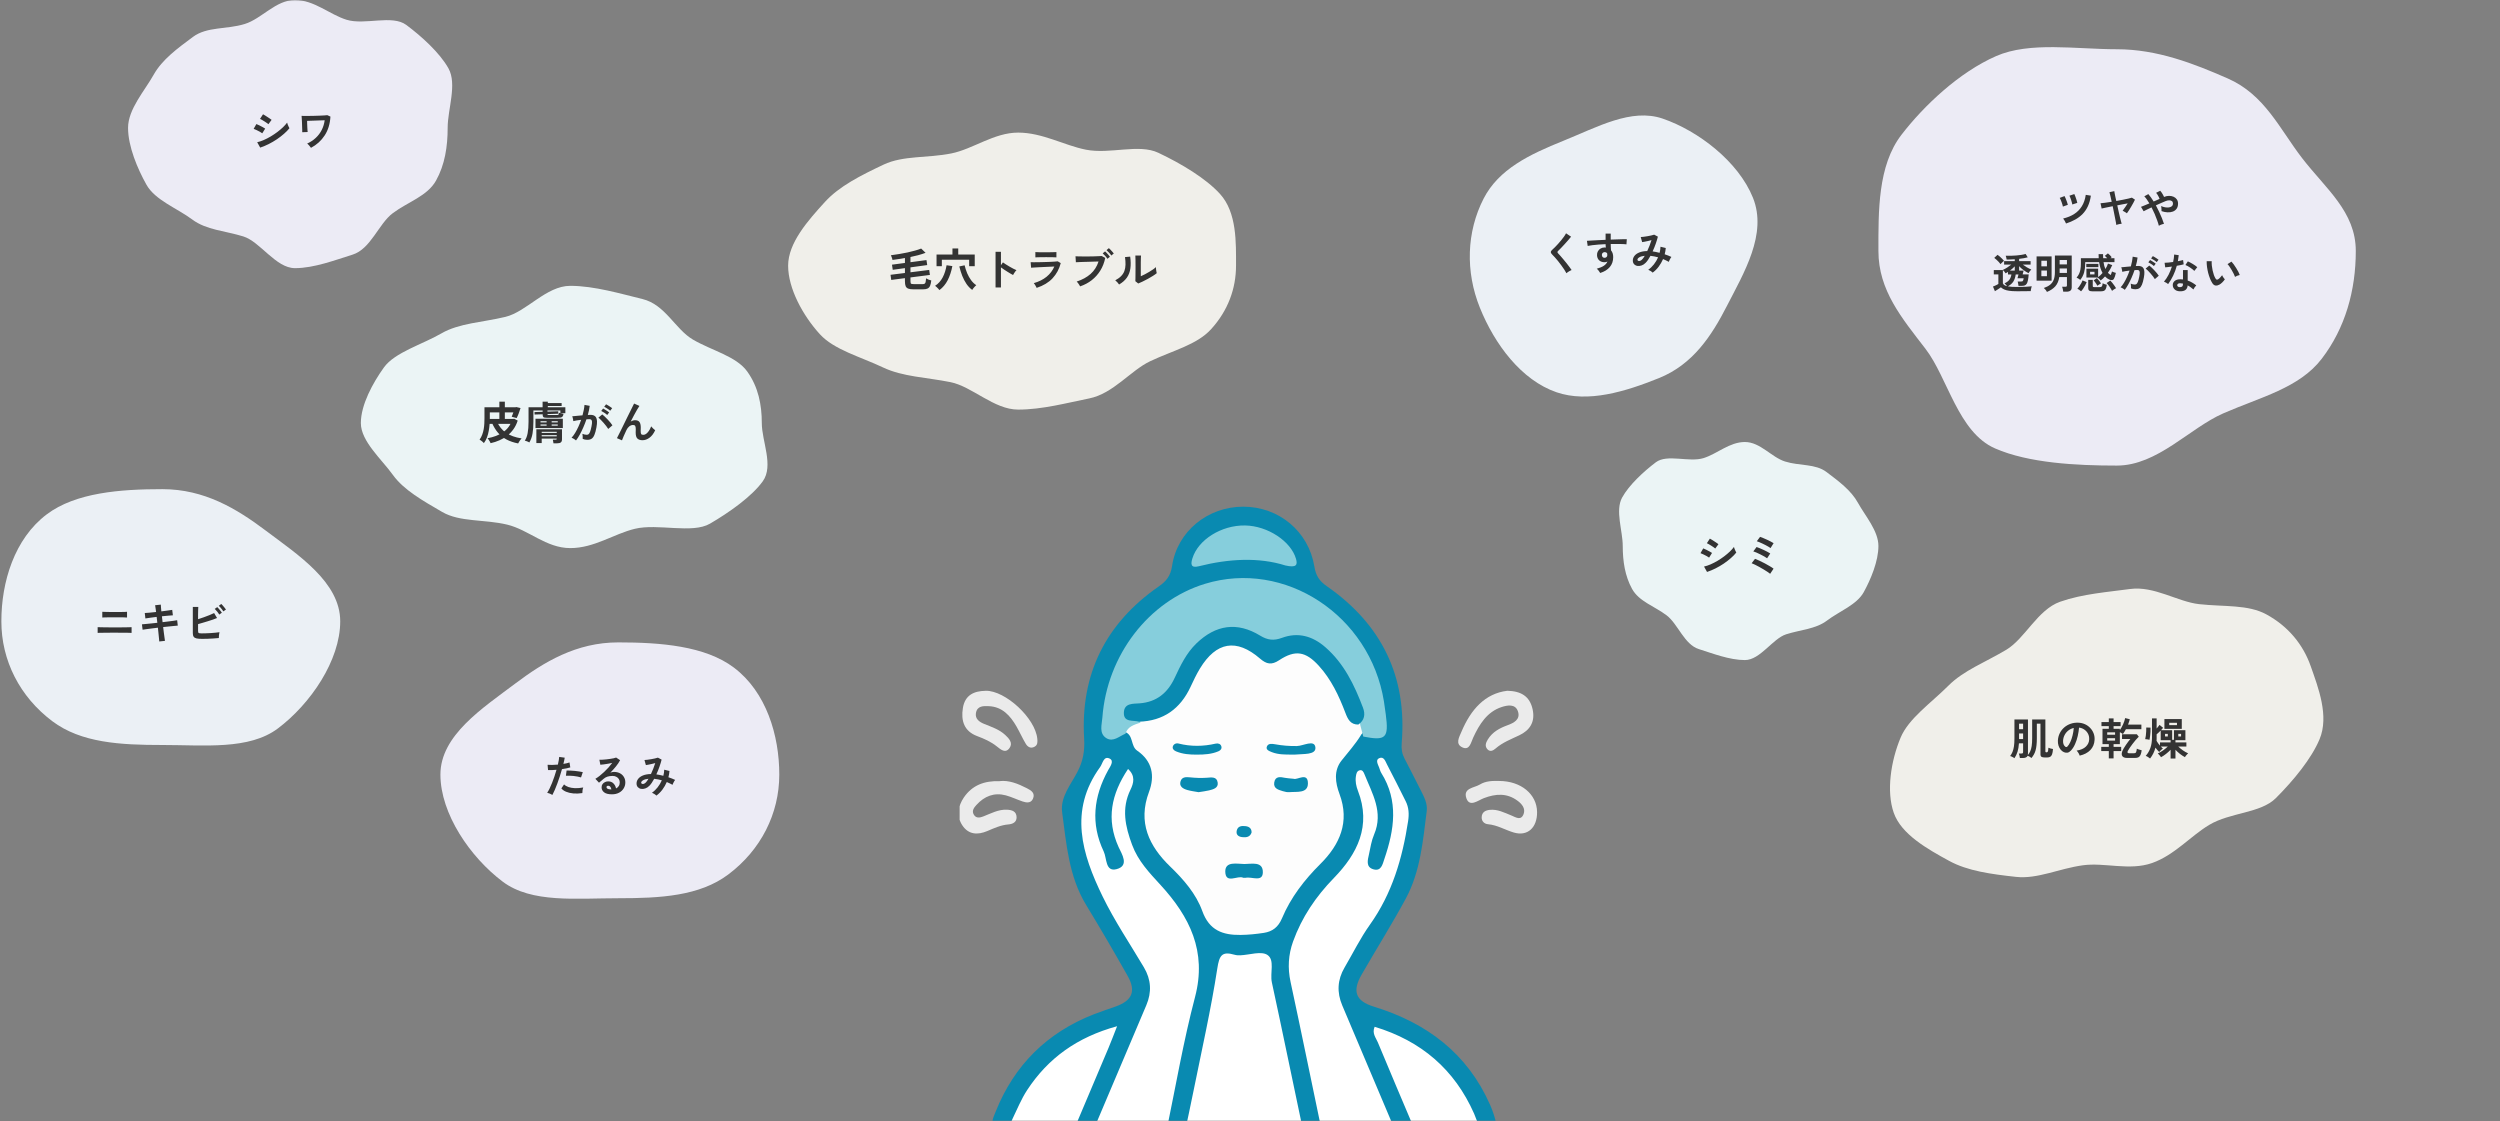 <svg width="805" height="361" viewBox="0 0 805 361" fill="none" xmlns="http://www.w3.org/2000/svg">
<rect x="0" y="0" width="805" height="361" fill="#808080" stroke="none"/>
<mask id="mask0_1637_241" style="mask-type:alpha" maskUnits="userSpaceOnUse" x="0" y="0" width="805" height="361">
<rect width="805" height="361" fill="#D9D9D9"/>
</mask>
<g mask="url(#mask0_1637_241)">
<path d="M144.145 41.164C144.145 47.163 143.262 53.039 140.396 58.16C137.602 63.152 131.391 64.978 126.49 68.632C121.92 72.038 119.396 80.176 113.507 82.001C108.047 83.694 101.171 86.345 94.985 86.345C88.799 86.345 83.801 77.819 78.341 76.126C72.451 74.3 66.474 74.088 61.904 70.682C57.003 67.028 49.949 64.465 47.155 59.472C44.288 54.353 41.235 47.164 41.235 41.164C41.235 35.165 46.589 29.224 49.455 24.103C52.249 19.111 57.2 15.557 62.102 11.903C66.671 8.497 72.935 9.543 78.824 7.717C84.285 6.026 88.798 0 94.985 0C101.172 0 106.119 4.666 111.58 6.359C117.469 8.184 126.27 4.633 130.838 8.039C135.74 11.693 141.603 17.005 144.397 21.997C147.263 27.118 144.145 35.165 144.145 41.164Z" fill="#ECEBF5"/>
<path d="M83.782 47.532L82.814 45.795C83.497 45.644 84.209 45.406 84.949 45.084C85.698 44.752 86.443 44.367 87.183 43.931C87.924 43.485 88.63 43.011 89.304 42.508C89.978 41.995 90.585 41.483 91.126 40.971C91.667 40.449 92.108 39.95 92.45 39.476C92.487 39.637 92.549 39.837 92.635 40.074C92.729 40.311 92.829 40.544 92.933 40.771C93.038 40.989 93.128 41.16 93.204 41.284C92.729 41.881 92.141 42.484 91.439 43.091C90.746 43.699 89.983 44.287 89.147 44.856C88.312 45.416 87.435 45.928 86.514 46.393C85.604 46.849 84.693 47.228 83.782 47.532ZM86.429 39.989C86.306 39.875 86.125 39.737 85.888 39.576C85.66 39.414 85.409 39.248 85.134 39.078C84.859 38.897 84.593 38.736 84.337 38.594C84.09 38.451 83.886 38.347 83.725 38.281L84.693 36.8C84.882 36.895 85.105 37.023 85.362 37.185C85.627 37.346 85.893 37.517 86.159 37.697C86.434 37.868 86.685 38.034 86.913 38.195C87.15 38.356 87.331 38.489 87.454 38.594L86.429 39.989ZM84.451 42.92C84.27 42.769 84.01 42.602 83.668 42.422C83.326 42.233 82.971 42.052 82.6 41.881C82.24 41.701 81.931 41.568 81.675 41.483L82.558 39.946C82.833 40.05 83.151 40.193 83.511 40.373C83.881 40.553 84.237 40.738 84.579 40.928C84.92 41.118 85.191 41.279 85.39 41.412L84.451 42.92ZM100.135 47.603C99.983 47.385 99.798 47.148 99.58 46.891C99.362 46.626 99.139 46.403 98.911 46.222C99.964 45.748 100.885 45.141 101.672 44.401C102.469 43.66 103.11 42.811 103.594 41.853C104.087 40.885 104.405 39.841 104.547 38.722C104.177 38.731 103.741 38.745 103.238 38.764C102.735 38.783 102.213 38.802 101.672 38.821C101.141 38.84 100.629 38.859 100.135 38.878C99.642 38.897 99.224 38.911 98.883 38.921C98.892 39.234 98.902 39.571 98.911 39.931C98.93 40.292 98.944 40.648 98.954 40.999C98.973 41.35 98.992 41.663 99.011 41.938C99.03 42.204 99.049 42.394 99.068 42.508L97.317 42.579C97.327 42.446 97.327 42.204 97.317 41.853C97.308 41.492 97.293 41.084 97.274 40.629C97.265 40.164 97.251 39.704 97.232 39.248C97.213 38.783 97.189 38.375 97.16 38.024C97.142 37.664 97.123 37.422 97.104 37.298C97.303 37.317 97.611 37.332 98.029 37.341C98.446 37.341 98.925 37.336 99.466 37.327C100.017 37.318 100.586 37.308 101.174 37.298C101.772 37.279 102.351 37.261 102.911 37.242C103.47 37.213 103.969 37.189 104.405 37.17C104.841 37.142 105.174 37.113 105.401 37.085L106.398 37.54C106.274 39.884 105.657 41.905 104.547 43.604C103.447 45.292 101.976 46.626 100.135 47.603Z" fill="#333333"/>
<path d="M250.931 249.408C250.931 262.018 245.005 273.682 234.534 281.56C225.249 288.546 212.653 289.23 199.093 289.23C185.534 289.23 171.16 290.879 161.875 283.893C151.402 276.015 141.813 262.018 141.813 249.408C141.813 236.798 155.383 228.028 165.853 220.15C175.139 213.164 185.532 206.85 199.092 206.85C212.652 206.85 227.006 207.963 236.291 214.948C246.761 222.826 250.931 236.798 250.931 249.408Z" fill="#ECEBF5"/>
<path d="M177.869 255.969C177.661 255.836 177.39 255.699 177.058 255.556C176.726 255.424 176.437 255.329 176.19 255.272C176.437 254.921 176.693 254.475 176.959 253.934C177.224 253.384 177.49 252.776 177.756 252.112C178.021 251.438 178.278 250.741 178.524 250.02C178.771 249.289 178.994 248.573 179.193 247.871C178.652 247.918 178.14 247.951 177.656 247.97C177.182 247.989 176.788 247.989 176.475 247.97L176.318 246.262C176.707 246.3 177.196 246.315 177.784 246.305C178.382 246.296 178.999 246.262 179.634 246.206C179.758 245.712 179.853 245.257 179.919 244.839C179.995 244.422 180.042 244.052 180.061 243.729L181.84 243.971C181.802 244.246 181.746 244.555 181.67 244.896C181.594 245.228 181.508 245.589 181.413 245.978C181.802 245.911 182.168 245.84 182.509 245.764C182.851 245.679 183.14 245.593 183.378 245.508L183.634 247.102C183.34 247.197 182.955 247.297 182.481 247.401C182.016 247.496 181.508 247.581 180.958 247.657C180.749 248.407 180.517 249.18 180.261 249.977C180.004 250.765 179.739 251.533 179.464 252.283C179.188 253.032 178.913 253.725 178.638 254.361C178.372 254.987 178.116 255.523 177.869 255.969ZM187.519 255.371C186.495 255.533 185.527 255.571 184.616 255.485C183.714 255.4 182.927 255.215 182.253 254.93C181.589 254.646 181.091 254.29 180.759 253.863L181.627 252.582C181.959 252.923 182.424 253.203 183.022 253.421C183.629 253.63 184.336 253.754 185.142 253.792C185.958 253.82 186.846 253.744 187.804 253.564C187.709 253.801 187.633 254.1 187.576 254.46C187.529 254.821 187.51 255.125 187.519 255.371ZM187.092 250.333C186.779 250.229 186.419 250.138 186.011 250.063C185.603 249.977 185.171 249.911 184.715 249.863C184.269 249.816 183.828 249.787 183.392 249.778C182.965 249.759 182.576 249.759 182.225 249.778L182.438 248.113C182.78 248.094 183.178 248.098 183.634 248.127C184.099 248.146 184.578 248.179 185.071 248.227C185.574 248.274 186.049 248.336 186.495 248.412C186.95 248.478 187.339 248.549 187.662 248.625L187.092 250.333ZM197.041 255.77C195.902 255.77 195.063 255.556 194.522 255.129C193.981 254.693 193.711 254.162 193.711 253.535C193.711 253.127 193.81 252.781 194.009 252.496C194.209 252.212 194.47 251.993 194.792 251.842C195.115 251.68 195.461 251.6 195.831 251.6C196.533 251.6 197.098 251.818 197.525 252.254C197.961 252.691 198.241 253.232 198.365 253.877C198.716 253.716 199 253.469 199.219 253.137C199.446 252.805 199.56 252.406 199.56 251.941C199.56 251.543 199.465 251.187 199.276 250.874C199.086 250.561 198.815 250.314 198.464 250.134C198.123 249.944 197.724 249.849 197.269 249.849C196.633 249.849 196.078 249.925 195.603 250.077C195.139 250.229 194.716 250.471 194.337 250.803C194.166 250.954 193.938 251.149 193.654 251.386C193.378 251.623 193.118 251.837 192.871 252.027L191.704 250.774C192.131 250.528 192.586 250.214 193.07 249.835C193.554 249.455 194.043 249.033 194.536 248.568C195.029 248.103 195.499 247.624 195.945 247.131C196.391 246.628 196.79 246.134 197.141 245.65C196.733 245.745 196.287 245.835 195.803 245.921C195.328 246.006 194.868 246.077 194.422 246.134C193.986 246.191 193.616 246.229 193.312 246.248L192.999 244.626C193.255 244.645 193.573 244.645 193.952 244.626C194.342 244.597 194.759 244.564 195.205 244.526C195.651 244.479 196.083 244.422 196.5 244.355C196.927 244.289 197.307 244.222 197.639 244.156C197.98 244.08 198.232 244.004 198.393 243.928L199.674 244.782C199.351 245.418 198.905 246.087 198.336 246.789C197.776 247.482 197.174 248.151 196.529 248.796C196.69 248.72 196.87 248.663 197.069 248.625C197.269 248.578 197.463 248.554 197.653 248.554C198.403 248.554 199.053 248.696 199.603 248.981C200.153 249.266 200.58 249.664 200.884 250.176C201.197 250.679 201.354 251.268 201.354 251.941C201.354 252.653 201.173 253.298 200.813 253.877C200.462 254.456 199.963 254.916 199.318 255.258C198.673 255.599 197.914 255.77 197.041 255.77ZM196.856 254.204C196.809 253.844 196.695 253.554 196.514 253.336C196.344 253.118 196.116 253.009 195.831 253.009C195.679 253.009 195.551 253.047 195.447 253.123C195.343 253.199 195.29 253.312 195.29 253.464C195.29 253.663 195.395 253.83 195.603 253.962C195.822 254.095 196.182 254.171 196.685 254.19C196.714 254.2 196.742 254.204 196.771 254.204C196.799 254.204 196.828 254.204 196.856 254.204ZM211.359 256.183C211.207 256.021 210.984 255.846 210.69 255.656C210.406 255.476 210.154 255.343 209.936 255.258C210.61 254.793 211.217 254.214 211.758 253.521C212.308 252.819 212.759 252.065 213.11 251.258C212.702 251.135 212.289 251.035 211.872 250.959C211.454 250.874 211.046 250.812 210.647 250.774C210.401 251.239 210.145 251.666 209.879 252.055C209.623 252.435 209.362 252.757 209.096 253.023C208.698 253.431 208.261 253.716 207.787 253.877C207.322 254.038 206.871 254.086 206.435 254.019C206.008 253.943 205.657 253.758 205.381 253.464C205.106 253.17 204.969 252.776 204.969 252.283C204.969 251.733 205.149 251.23 205.509 250.774C205.87 250.319 206.392 249.953 207.075 249.678C207.768 249.403 208.612 249.256 209.608 249.237C209.865 248.696 210.111 248.122 210.349 247.515C210.586 246.908 210.799 246.305 210.989 245.707C210.638 245.802 210.268 245.897 209.879 245.992C209.499 246.077 209.139 246.153 208.797 246.22C208.465 246.286 208.19 246.334 207.972 246.362L207.516 244.725C207.763 244.716 208.081 244.687 208.47 244.64C208.859 244.592 209.267 244.531 209.694 244.455C210.13 244.379 210.538 244.298 210.918 244.213C211.307 244.128 211.615 244.042 211.843 243.957L213.039 244.597C212.877 245.261 212.65 246.016 212.355 246.86C212.061 247.705 211.724 248.535 211.345 249.351C211.705 249.398 212.071 249.46 212.441 249.536C212.82 249.612 213.205 249.702 213.594 249.806C213.679 249.474 213.745 249.147 213.793 248.824C213.84 248.492 213.869 248.165 213.878 247.842L215.572 248.255C215.525 248.919 215.411 249.593 215.23 250.276C215.61 250.399 215.98 250.532 216.341 250.675C216.711 250.817 217.062 250.969 217.394 251.13C217.299 251.244 217.195 251.396 217.081 251.585C216.967 251.775 216.862 251.975 216.768 252.183C216.682 252.383 216.611 252.558 216.554 252.71C216.26 252.549 215.956 252.392 215.643 252.24C215.34 252.079 215.026 251.937 214.704 251.813C214.334 252.677 213.864 253.493 213.295 254.261C212.725 255.02 212.08 255.661 211.359 256.183ZM206.463 252.084C206.482 252.207 206.563 252.307 206.705 252.383C206.847 252.449 207.023 252.458 207.232 252.411C207.45 252.364 207.682 252.221 207.929 251.984C208.062 251.851 208.204 251.68 208.356 251.472C208.508 251.263 208.66 251.026 208.811 250.76C208.005 250.845 207.402 251.021 207.004 251.287C206.605 251.543 206.425 251.808 206.463 252.084Z" fill="#333333"/>
<path d="M245.3 136.227C245.3 130.36 244.192 124.613 240.596 119.605C237.09 114.722 229.299 112.936 223.15 109.363C217.417 106.031 214.251 98.073 206.863 96.287C200.012 94.632 191.387 92.039 183.626 92.039C175.865 92.039 169.595 100.378 162.745 102.033C155.356 103.819 147.857 104.027 142.124 107.358C135.975 110.931 127.126 113.438 123.621 118.321C120.025 123.328 116.194 130.359 116.194 136.227C116.194 142.094 122.91 147.904 126.506 152.913C130.012 157.795 136.223 161.271 142.372 164.845C148.105 168.176 155.963 167.153 163.351 168.939C170.203 170.593 175.864 176.486 183.626 176.486C191.388 176.486 197.594 171.923 204.444 170.267C211.833 168.482 222.874 171.955 228.605 168.624C234.754 165.051 242.11 159.855 245.615 154.973C249.211 149.964 245.3 142.094 245.3 136.227Z" fill="#EBF4F5"/>
<path d="M160.055 135.788C160.672 137.25 161.63 138.436 162.93 139.347C164.239 140.248 165.914 140.855 167.954 141.168C167.831 141.292 167.698 141.448 167.556 141.638C167.413 141.837 167.281 142.037 167.157 142.236C167.034 142.445 166.929 142.63 166.844 142.791C165.411 142.506 164.159 142.079 163.087 141.51C162.024 140.941 161.113 140.22 160.354 139.347C159.604 138.464 158.973 137.43 158.461 136.244L160.055 135.788ZM156.938 131.134H166.061V132.785H156.938V131.134ZM157.208 134.892H165.307V136.486H157.208V134.892ZM160.795 129.341H162.56V135.518H160.795V129.341ZM155.999 131.134H157.721V134.664C157.721 135.243 157.697 135.883 157.65 136.586C157.602 137.278 157.512 137.99 157.379 138.72C157.256 139.451 157.066 140.158 156.81 140.841C156.563 141.515 156.231 142.127 155.814 142.677C155.728 142.563 155.595 142.43 155.415 142.279C155.244 142.136 155.064 141.994 154.874 141.852C154.694 141.719 154.542 141.624 154.419 141.567C154.779 141.074 155.064 140.537 155.273 139.959C155.491 139.37 155.652 138.768 155.757 138.151C155.861 137.525 155.928 136.918 155.956 136.329C155.984 135.732 155.999 135.176 155.999 134.664V131.134ZM165.705 131.134H165.976L166.275 131.077L167.613 131.391C167.442 131.969 167.243 132.553 167.015 133.141C166.797 133.72 166.578 134.213 166.36 134.621L164.766 134.194C164.937 133.834 165.108 133.393 165.278 132.871C165.449 132.349 165.592 131.851 165.705 131.376V131.134ZM164.894 134.892H165.25L165.563 134.835L166.702 135.433C166.36 136.486 165.9 137.416 165.321 138.222C164.752 139.019 164.088 139.712 163.329 140.3C162.579 140.889 161.753 141.377 160.852 141.766C159.951 142.165 158.992 142.478 157.977 142.706C157.93 142.554 157.844 142.378 157.721 142.179C157.607 141.98 157.484 141.78 157.351 141.581C157.227 141.382 157.109 141.225 156.995 141.112C157.963 140.931 158.864 140.685 159.699 140.371C160.544 140.049 161.308 139.65 161.991 139.176C162.683 138.701 163.272 138.137 163.756 137.482C164.249 136.827 164.628 136.068 164.894 135.205V134.892ZM170.445 142.478C170.331 142.402 170.184 142.321 170.004 142.236C169.823 142.16 169.638 142.089 169.449 142.022C169.268 141.956 169.112 141.909 168.979 141.88C169.415 141.263 169.724 140.457 169.904 139.461C170.094 138.455 170.189 137.24 170.189 135.817V131.134H174.715V129.327H176.394V129.797H180.849V130.736H176.394V131.134H182.045V133.056H180.479C180.64 133.094 180.811 133.136 180.991 133.184C181.172 133.222 181.323 133.25 181.447 133.269C181.39 133.649 181.29 133.929 181.148 134.109C181.015 134.28 180.821 134.394 180.564 134.451C180.308 134.498 179.962 134.522 179.525 134.522H176.01C175.479 134.522 175.132 134.451 174.971 134.308C174.81 134.156 174.729 133.905 174.729 133.554V133.397L172.139 133.483L172.11 132.686L174.729 132.6V132.159H171.754V135.86C171.754 137.311 171.659 138.569 171.47 139.631C171.289 140.685 170.948 141.633 170.445 142.478ZM178.216 142.748C178.197 142.587 178.164 142.378 178.116 142.122C178.078 141.875 178.04 141.69 178.003 141.567H178.942C179.084 141.567 179.174 141.548 179.212 141.51C179.25 141.472 179.269 141.406 179.269 141.311V141.225H174.43V142.663H172.708V138.222H180.963V141.439C180.963 141.904 180.844 142.236 180.607 142.435C180.37 142.644 179.962 142.748 179.383 142.748H178.216ZM172.423 137.838V134.835H181.233V137.838H172.423ZM176.693 133.639H179.113C179.132 133.639 179.155 133.639 179.184 133.639C179.383 133.639 179.535 133.63 179.639 133.611C179.744 133.592 179.82 133.53 179.867 133.426C179.914 133.321 179.957 133.146 179.995 132.899C180.052 132.918 180.118 132.942 180.194 132.97C180.27 132.999 180.351 133.023 180.436 133.042V132.159H176.28V132.543L179.753 132.43L179.782 133.212L176.28 133.34V133.355C176.28 133.45 176.299 133.521 176.337 133.568C176.385 133.616 176.503 133.639 176.693 133.639ZM174.43 140.5H179.269V140.115H174.43V140.5ZM174.43 139.404H179.269V139.034H174.43V139.404ZM174.046 137.069H176.01V136.671H174.046V137.069ZM177.632 137.069H179.597V136.671H177.632V137.069ZM174.046 136.002H176.01V135.618H174.046V136.002ZM177.632 136.002H179.597V135.618H177.632V136.002ZM185.475 141.823C185.389 141.738 185.256 141.633 185.076 141.51C184.896 141.387 184.711 141.273 184.521 141.168C184.331 141.064 184.17 140.993 184.037 140.955C184.436 140.528 184.82 140.011 185.19 139.404C185.56 138.787 185.911 138.118 186.243 137.397C186.575 136.676 186.869 135.936 187.126 135.176C186.642 135.233 186.172 135.3 185.717 135.376C185.271 135.452 184.901 135.528 184.606 135.603C184.597 135.48 184.573 135.314 184.535 135.105C184.497 134.897 184.455 134.693 184.407 134.493C184.36 134.285 184.312 134.133 184.265 134.038C184.483 134.019 184.768 133.995 185.119 133.967C185.47 133.929 185.859 133.891 186.286 133.853C186.713 133.805 187.14 133.767 187.567 133.739C187.738 133.141 187.875 132.558 187.98 131.988C188.094 131.41 188.169 130.873 188.207 130.38L189.887 130.679C189.839 131.115 189.763 131.585 189.659 132.088C189.555 132.581 189.427 133.089 189.275 133.611C189.465 133.601 189.635 133.597 189.787 133.597C189.939 133.587 190.072 133.582 190.186 133.582C190.565 133.582 190.902 133.644 191.196 133.767C191.5 133.881 191.742 134.09 191.922 134.394C192.102 134.688 192.207 135.101 192.235 135.632C192.264 136.154 192.202 136.823 192.05 137.639C191.86 138.664 191.642 139.465 191.396 140.044C191.158 140.623 190.859 141.031 190.499 141.268C190.138 141.505 189.678 141.624 189.118 141.624C188.549 141.624 188.051 141.52 187.624 141.311C187.633 141.083 187.633 140.808 187.624 140.485C187.614 140.163 187.586 139.897 187.538 139.688C188.013 139.897 188.478 140.001 188.933 140.001C189.161 140.001 189.355 139.94 189.517 139.816C189.688 139.684 189.849 139.427 190.001 139.048C190.153 138.659 190.304 138.089 190.456 137.34C190.598 136.647 190.655 136.135 190.627 135.803C190.598 135.461 190.508 135.238 190.357 135.134C190.205 135.029 190.015 134.977 189.787 134.977C189.522 134.977 189.204 134.991 188.834 135.02C188.539 135.902 188.203 136.771 187.823 137.625C187.453 138.478 187.064 139.271 186.656 140.001C186.257 140.723 185.864 141.33 185.475 141.823ZM195.85 138.123C195.699 137.866 195.49 137.563 195.224 137.212C194.958 136.861 194.669 136.51 194.356 136.159C194.043 135.798 193.739 135.471 193.445 135.176C193.151 134.873 192.895 134.645 192.676 134.493L193.929 133.44C194.157 133.611 194.422 133.843 194.726 134.137C195.03 134.422 195.343 134.735 195.665 135.077C195.988 135.418 196.287 135.755 196.562 136.087C196.837 136.419 197.051 136.709 197.202 136.956L195.85 138.123ZM196.491 132.259C196.235 132.022 195.917 131.784 195.537 131.547C195.167 131.3 194.84 131.115 194.555 130.992L195.153 130.181C195.314 130.257 195.518 130.371 195.765 130.522C196.021 130.674 196.273 130.836 196.519 131.006C196.775 131.168 196.975 131.31 197.117 131.433L196.491 132.259ZM195.523 133.625C195.276 133.388 194.963 133.146 194.584 132.899C194.214 132.653 193.886 132.463 193.602 132.33L194.199 131.533C194.361 131.609 194.565 131.727 194.811 131.889C195.068 132.041 195.319 132.202 195.566 132.373C195.812 132.534 196.007 132.676 196.149 132.8L195.523 133.625ZM200.277 141.795L198.654 141.083C198.749 140.903 198.906 140.594 199.124 140.158C199.352 139.712 199.617 139.185 199.921 138.578C200.225 137.971 200.542 137.321 200.875 136.628C201.216 135.926 201.558 135.229 201.899 134.536C202.25 133.834 202.578 133.174 202.881 132.558C203.185 131.941 203.451 131.405 203.678 130.949C203.906 130.484 204.072 130.148 204.177 129.939L205.899 130.707C205.709 130.973 205.462 131.367 205.159 131.889C204.855 132.411 204.523 133.008 204.162 133.682C203.811 134.346 203.451 135.039 203.081 135.76C203.299 135.618 203.527 135.509 203.764 135.433C204.001 135.347 204.238 135.305 204.475 135.305C205.159 135.305 205.638 135.499 205.913 135.888C206.188 136.277 206.326 136.88 206.326 137.696C206.326 137.819 206.321 137.995 206.311 138.222C206.302 138.441 206.297 138.616 206.297 138.749C206.297 139.271 206.354 139.612 206.468 139.774C206.582 139.935 206.81 140.016 207.151 140.016C207.616 140.016 208.076 139.764 208.532 139.261C208.997 138.758 209.376 138.099 209.67 137.283C209.832 137.492 210.04 137.719 210.297 137.966C210.562 138.213 210.785 138.403 210.966 138.535C210.472 139.617 209.86 140.424 209.129 140.955C208.408 141.486 207.659 141.752 206.881 141.752C206.188 141.752 205.647 141.576 205.258 141.225C204.879 140.874 204.689 140.229 204.689 139.29C204.689 139.166 204.694 138.986 204.703 138.749C204.713 138.512 204.717 138.317 204.717 138.165C204.717 137.662 204.651 137.316 204.518 137.126C204.385 136.937 204.158 136.842 203.835 136.842C203.408 136.842 203.005 136.994 202.625 137.297C202.255 137.591 201.956 137.98 201.728 138.464C201.377 139.204 201.074 139.869 200.818 140.457C200.561 141.036 200.381 141.482 200.277 141.795Z" fill="#333333"/>
<path d="M0.435 200.066C0.435 212.676 6.361 224.34 16.831 232.218C26.116 239.204 38.712 239.888 52.272 239.888C65.832 239.888 80.205 241.538 89.49 234.551C99.963 226.673 109.552 212.676 109.552 200.066C109.552 187.456 95.982 178.686 85.512 170.808C76.226 163.823 65.833 157.508 52.273 157.508C38.713 157.508 24.359 158.621 15.074 165.606C4.604 173.484 0.435 187.456 0.435 200.066Z" fill="#EBF0F5"/>
<path d="M31.443 203.795V201.945C31.623 201.954 31.917 201.964 32.325 201.973C32.733 201.983 33.208 201.992 33.748 202.002C34.289 202.011 34.859 202.016 35.456 202.016C36.054 202.016 36.628 202.016 37.178 202.016C37.71 202.016 38.246 202.016 38.787 202.016C39.337 202.006 39.854 202.002 40.338 202.002C40.832 201.992 41.258 201.983 41.619 201.973C41.98 201.964 42.231 201.954 42.373 201.945V203.795C42.174 203.776 41.804 203.762 41.263 203.752C40.732 203.743 40.106 203.738 39.385 203.738C38.673 203.729 37.938 203.724 37.178 203.724C36.818 203.724 36.405 203.724 35.94 203.724C35.485 203.724 35.02 203.729 34.545 203.738C34.071 203.738 33.62 203.743 33.193 203.752C32.766 203.752 32.396 203.757 32.083 203.767C31.779 203.776 31.566 203.786 31.443 203.795ZM32.937 198.842V196.992C33.08 197.001 33.302 197.011 33.606 197.02C33.91 197.03 34.266 197.039 34.673 197.049C35.091 197.058 35.523 197.063 35.969 197.063C36.424 197.063 36.87 197.063 37.307 197.063C37.866 197.063 38.393 197.063 38.886 197.063C39.389 197.053 39.821 197.044 40.182 197.034C40.542 197.016 40.784 197.001 40.907 196.992V198.842C40.67 198.814 40.234 198.795 39.598 198.785C38.972 198.776 38.208 198.771 37.307 198.771C36.946 198.771 36.538 198.771 36.083 198.771C35.637 198.771 35.195 198.776 34.759 198.785C34.322 198.795 33.938 198.804 33.606 198.814C33.274 198.814 33.051 198.823 32.937 198.842ZM51.283 206.556C51.274 206.366 51.245 206.049 51.198 205.603C51.15 205.147 51.098 204.616 51.041 204.009C50.984 203.401 50.918 202.77 50.842 202.116C50.187 202.191 49.542 202.272 48.906 202.358C48.27 202.433 47.692 202.509 47.17 202.585C46.657 202.652 46.24 202.713 45.917 202.77L45.704 201.034C46.017 201.005 46.43 200.967 46.942 200.92C47.464 200.873 48.048 200.816 48.693 200.749C49.338 200.673 49.993 200.602 50.657 200.536L50.443 198.643C49.713 198.728 49.015 198.818 48.351 198.913C47.687 198.999 47.175 199.075 46.814 199.141L46.615 197.39C46.994 197.371 47.516 197.333 48.18 197.276C48.845 197.21 49.537 197.139 50.258 197.063C50.201 196.589 50.145 196.166 50.088 195.796C50.04 195.417 49.993 195.113 49.945 194.885L51.781 194.686C51.791 194.904 51.81 195.203 51.838 195.583C51.867 195.953 51.905 196.38 51.952 196.864C52.683 196.769 53.361 196.679 53.987 196.593C54.623 196.508 55.112 196.437 55.453 196.38L55.667 198.13C55.354 198.14 54.87 198.178 54.215 198.244C53.57 198.301 52.877 198.368 52.137 198.444L52.351 200.336C52.996 200.261 53.622 200.185 54.229 200.109C54.837 200.033 55.387 199.962 55.88 199.895C56.374 199.819 56.763 199.758 57.047 199.71L57.247 201.447C57.009 201.466 56.644 201.499 56.151 201.546C55.657 201.594 55.093 201.651 54.457 201.717C53.831 201.774 53.19 201.84 52.536 201.916C52.611 202.552 52.687 203.169 52.763 203.767C52.839 204.364 52.91 204.891 52.977 205.346C53.043 205.802 53.091 206.139 53.119 206.357L51.283 206.556ZM65.075 205.716C64.316 205.716 63.718 205.669 63.281 205.574C62.845 205.47 62.536 205.285 62.356 205.019C62.176 204.753 62.086 204.364 62.086 203.852V195.44H63.851C63.841 195.668 63.827 195.991 63.808 196.408C63.798 196.816 63.789 197.281 63.779 197.803C63.779 198.315 63.779 198.842 63.779 199.383C64.349 199.203 64.951 198.999 65.587 198.771C66.232 198.543 66.849 198.311 67.437 198.073C68.035 197.836 68.538 197.613 68.946 197.405L69.885 198.999C69.487 199.169 69.031 199.345 68.519 199.525C68.016 199.696 67.485 199.867 66.925 200.038C66.365 200.208 65.815 200.374 65.274 200.536C64.733 200.688 64.235 200.83 63.779 200.963V203.183C63.779 203.401 63.803 203.567 63.851 203.681C63.908 203.786 64.017 203.857 64.178 203.895C64.339 203.933 64.576 203.952 64.89 203.952C65.298 203.952 65.758 203.942 66.27 203.923C66.783 203.904 67.309 203.88 67.85 203.852C68.391 203.814 68.908 203.771 69.401 203.724C69.895 203.676 70.322 203.624 70.682 203.567C70.635 203.738 70.592 203.947 70.554 204.194C70.526 204.431 70.502 204.668 70.483 204.905C70.474 205.133 70.469 205.313 70.469 205.446C69.966 205.493 69.397 205.541 68.761 205.588C68.125 205.626 67.485 205.66 66.84 205.688C66.194 205.707 65.606 205.716 65.075 205.716ZM70.597 197.888C70.426 197.585 70.198 197.257 69.914 196.906C69.629 196.555 69.373 196.275 69.145 196.067L69.957 195.483C70.089 195.606 70.251 195.782 70.44 196.01C70.64 196.228 70.829 196.456 71.01 196.693C71.2 196.93 71.342 197.129 71.437 197.291L70.597 197.888ZM71.921 196.864C71.807 196.664 71.664 196.456 71.494 196.237C71.323 196.01 71.142 195.792 70.953 195.583C70.772 195.374 70.606 195.203 70.455 195.07L71.252 194.473C71.394 194.596 71.56 194.771 71.75 194.999C71.949 195.217 72.139 195.445 72.319 195.682C72.509 195.91 72.656 196.105 72.76 196.266L71.921 196.864Z" fill="#333333"/>
<path d="M397.999 85.547C397.999 92.885 395.443 100.007 389.954 106.02C385.377 111.033 377.784 112.8 370.352 116.316C364.031 119.308 358.496 126.74 350.693 128.301C343.68 129.703 335.646 131.891 327.846 131.891C320.047 131.891 313.056 124.447 306.043 123.045C298.24 121.484 290.711 121.332 284.39 118.341C276.958 114.823 268.577 112.633 264.001 107.62C258.512 101.607 253.777 92.885 253.777 85.547C253.777 78.209 260.165 71.009 265.654 64.996C270.23 59.983 277.077 56.526 284.509 53.008C290.83 50.017 298.508 50.967 306.311 49.407C313.325 48.004 320.047 42.699 327.846 42.699C335.646 42.699 342.608 46.788 349.623 48.19C357.425 49.751 366.654 46.201 372.975 49.192C380.407 52.71 388.253 57.416 392.829 62.429C398.319 68.442 397.999 78.21 397.999 85.547Z" fill="#F0EFEA"/>
<path d="M291.39 82.52H293.169V90.562C293.169 90.837 293.192 91.041 293.24 91.174C293.287 91.307 293.392 91.392 293.553 91.43C293.714 91.468 293.951 91.487 294.265 91.487C294.35 91.487 294.483 91.487 294.663 91.487C294.853 91.487 295.066 91.487 295.304 91.487C295.55 91.487 295.788 91.487 296.015 91.487C296.252 91.487 296.466 91.487 296.656 91.487C296.855 91.487 297.007 91.487 297.111 91.487C297.386 91.487 297.595 91.44 297.737 91.345C297.889 91.25 297.994 91.07 298.051 90.804C298.117 90.538 298.169 90.144 298.207 89.623C298.416 89.765 298.682 89.903 299.004 90.035C299.336 90.159 299.626 90.249 299.872 90.306C299.787 91.027 299.659 91.596 299.488 92.014C299.317 92.431 299.056 92.725 298.705 92.896C298.354 93.076 297.87 93.166 297.253 93.166C297.149 93.166 296.988 93.166 296.77 93.166C296.561 93.166 296.324 93.166 296.058 93.166C295.792 93.166 295.527 93.166 295.261 93.166C295.005 93.166 294.772 93.166 294.563 93.166C294.355 93.166 294.203 93.166 294.108 93.166C293.406 93.166 292.856 93.091 292.457 92.939C292.059 92.787 291.779 92.521 291.617 92.142C291.466 91.762 291.39 91.236 291.39 90.562V82.52ZM296.613 80.03L298.036 81.41C297.296 81.685 296.494 81.942 295.631 82.179C294.767 82.407 293.871 82.615 292.941 82.805C292.021 82.985 291.086 83.151 290.137 83.303C289.198 83.455 288.277 83.588 287.376 83.702C287.357 83.55 287.319 83.384 287.262 83.204C287.205 83.014 287.139 82.829 287.063 82.648C286.996 82.468 286.93 82.316 286.864 82.193C287.746 82.079 288.638 81.946 289.539 81.794C290.45 81.643 291.333 81.477 292.187 81.296C293.05 81.107 293.857 80.907 294.606 80.699C295.365 80.49 296.034 80.267 296.613 80.03ZM287.219 85.225L298.321 83.744L298.563 85.353L287.461 86.876L287.219 85.225ZM286.75 88.484L299.203 86.918L299.431 88.527L286.977 90.135L286.75 88.484ZM306.69 80.001H308.554V82.848H306.69V80.001ZM301.566 81.965H313.863V85.709H312.07V83.631H303.274V85.709H301.566V81.965ZM304.797 85.41L306.661 85.68C306.329 87.397 305.826 88.916 305.153 90.235C304.479 91.544 303.592 92.602 302.491 93.409C302.406 93.285 302.278 93.133 302.107 92.953C301.936 92.782 301.761 92.607 301.58 92.426C301.4 92.256 301.239 92.123 301.096 92.028C302.131 91.364 302.947 90.462 303.544 89.324C304.142 88.185 304.56 86.88 304.797 85.41ZM310.604 85.424C310.813 86.306 311.088 87.16 311.429 87.986C311.78 88.802 312.198 89.542 312.682 90.206C313.166 90.87 313.726 91.411 314.361 91.829C314.219 91.942 314.062 92.09 313.892 92.27C313.721 92.45 313.559 92.635 313.408 92.825C313.265 93.015 313.147 93.19 313.052 93.352C312.34 92.83 311.723 92.184 311.202 91.416C310.68 90.647 310.229 89.789 309.849 88.84C309.479 87.881 309.162 86.866 308.896 85.794L310.604 85.424ZM320.567 92.555V81.083H322.303V85.395L322.944 84.484C323.171 84.646 323.47 84.85 323.84 85.097C324.22 85.334 324.623 85.581 325.05 85.837C325.477 86.083 325.89 86.311 326.288 86.52C326.687 86.729 327.024 86.885 327.299 86.99C327.185 87.094 327.052 87.246 326.9 87.445C326.758 87.635 326.625 87.834 326.502 88.043C326.378 88.242 326.279 88.413 326.203 88.555C325.975 88.432 325.69 88.275 325.349 88.085C325.017 87.886 324.661 87.668 324.281 87.431C323.911 87.194 323.551 86.961 323.2 86.733C322.858 86.496 322.559 86.283 322.303 86.093V92.555H320.567ZM333.803 92.697C333.746 92.564 333.666 92.403 333.561 92.213C333.466 92.023 333.357 91.833 333.234 91.644C333.11 91.454 332.992 91.297 332.878 91.174C334.52 90.7 335.895 90.012 337.006 89.11C338.116 88.199 338.946 87.103 339.496 85.822C339.022 85.841 338.481 85.865 337.874 85.894C337.276 85.922 336.664 85.951 336.038 85.979C335.421 86.007 334.833 86.036 334.273 86.064C333.722 86.093 333.243 86.121 332.835 86.15C332.437 86.169 332.162 86.188 332.01 86.207L331.867 84.428C332.114 84.437 332.465 84.442 332.921 84.442C333.376 84.442 333.889 84.437 334.458 84.428C335.027 84.418 335.615 84.404 336.223 84.385C336.83 84.366 337.418 84.347 337.988 84.328C338.566 84.299 339.083 84.271 339.539 84.243C339.994 84.205 340.345 84.171 340.592 84.143L341.56 84.727C341.067 86.624 340.189 88.251 338.927 89.608C337.665 90.956 335.957 91.985 333.803 92.697ZM333.39 82.876V81.168C333.751 81.197 334.221 81.216 334.799 81.225C335.378 81.235 336.047 81.24 336.806 81.24C337.537 81.24 338.192 81.23 338.77 81.211C339.349 81.192 339.814 81.178 340.165 81.168V82.876C339.805 82.848 339.349 82.829 338.799 82.819C338.258 82.81 337.594 82.805 336.806 82.805C336.379 82.805 335.943 82.81 335.497 82.819C335.06 82.819 334.652 82.824 334.273 82.834C333.903 82.843 333.609 82.857 333.39 82.876ZM347.794 92.213C347.737 92.09 347.647 91.928 347.524 91.729C347.4 91.53 347.263 91.331 347.111 91.131C346.968 90.932 346.831 90.775 346.698 90.662C348.501 90.073 349.991 89.257 351.167 88.213C352.353 87.16 353.207 85.822 353.729 84.2C353.283 84.209 352.775 84.224 352.206 84.243C351.646 84.262 351.067 84.281 350.47 84.299C349.872 84.309 349.298 84.323 348.748 84.342C348.207 84.361 347.732 84.38 347.324 84.399C346.916 84.418 346.617 84.432 346.428 84.442L346.314 82.52C346.589 82.539 346.949 82.554 347.395 82.563C347.851 82.573 348.349 82.577 348.89 82.577C349.431 82.577 349.991 82.577 350.569 82.577C351.148 82.568 351.703 82.558 352.235 82.549C352.775 82.53 353.264 82.511 353.701 82.492C354.137 82.473 354.483 82.454 354.74 82.435L355.892 83.047C355.579 84.565 355.048 85.927 354.298 87.132C353.558 88.327 352.638 89.357 351.537 90.22C350.436 91.074 349.189 91.739 347.794 92.213ZM356.59 83.332C356.409 83.037 356.168 82.724 355.864 82.392C355.57 82.051 355.304 81.78 355.067 81.581L355.835 80.941C355.978 81.054 356.149 81.221 356.348 81.439C356.557 81.657 356.756 81.88 356.946 82.108C357.145 82.326 357.297 82.516 357.401 82.677L356.59 83.332ZM357.842 82.278C357.652 81.984 357.406 81.671 357.102 81.339C356.808 81.007 356.538 80.741 356.291 80.542L357.059 79.902C357.202 80.016 357.373 80.181 357.572 80.4C357.781 80.618 357.985 80.841 358.184 81.069C358.383 81.287 358.535 81.472 358.639 81.624L357.842 82.278ZM366.51 91.288L365.585 90.548C365.604 90.396 365.613 90.083 365.613 89.608C365.623 89.134 365.628 88.569 365.628 87.915C365.637 87.26 365.642 86.596 365.642 85.922C365.642 85.087 365.637 84.361 365.628 83.744C365.618 83.128 365.604 82.644 365.585 82.293H367.407C367.388 82.463 367.373 82.739 367.364 83.118C367.354 83.488 367.345 83.915 367.335 84.399C367.335 84.883 367.335 85.367 367.335 85.851V88.954C367.743 88.783 368.18 88.574 368.645 88.327C369.119 88.081 369.584 87.82 370.04 87.545C370.505 87.269 370.927 86.999 371.306 86.733C371.686 86.468 371.985 86.226 372.203 86.007C372.203 86.188 372.217 86.411 372.246 86.676C372.284 86.942 372.322 87.198 372.36 87.445C372.407 87.682 372.445 87.853 372.473 87.957C372.16 88.223 371.748 88.517 371.235 88.84C370.732 89.162 370.192 89.48 369.613 89.793C369.034 90.106 368.469 90.396 367.919 90.662C367.378 90.927 366.908 91.136 366.51 91.288ZM360.347 91.615C360.224 91.406 360.039 91.169 359.792 90.903C359.545 90.638 359.318 90.424 359.109 90.263C359.897 89.846 360.527 89.39 361.002 88.897C361.486 88.403 361.837 87.858 362.055 87.26C362.273 86.653 362.392 85.979 362.411 85.239C362.43 84.499 362.378 83.678 362.254 82.777L363.92 82.634C364.119 84.058 364.138 85.329 363.977 86.449C363.825 87.559 363.455 88.536 362.866 89.381C362.278 90.225 361.438 90.97 360.347 91.615Z" fill="#333333"/>
<path d="M476.531 99.108C471.815 87.413 472.228 74.671 477.717 63.963C482.585 54.467 492.478 49.741 503.402 45.336C514.327 40.93 525.29 34.731 535.384 38.194C546.768 42.098 559.728 51.963 564.444 63.658C569.16 75.354 561.507 87.896 556.017 98.604C551.149 108.099 545.136 117.332 534.212 121.738C523.287 126.143 511.306 129.774 501.213 126.312C489.831 122.407 481.247 110.803 476.531 99.108Z" fill="#EBF0F5"/>
<path d="M504.39 87.985C504.22 87.634 503.987 87.241 503.693 86.804C503.408 86.358 503.09 85.903 502.739 85.438C502.398 84.963 502.047 84.503 501.686 84.057C501.326 83.611 500.984 83.213 500.661 82.862C500.348 82.501 500.078 82.216 499.85 82.008C499.528 81.695 499.366 81.419 499.366 81.182C499.366 80.936 499.523 80.679 499.836 80.414C500.073 80.205 500.353 79.939 500.676 79.617C500.998 79.294 501.335 78.938 501.686 78.549C502.037 78.16 502.379 77.762 502.711 77.354C503.052 76.946 503.356 76.552 503.622 76.172C503.897 75.783 504.11 75.432 504.262 75.119L505.885 76.215C505.676 76.5 505.387 76.851 505.017 77.268C504.656 77.686 504.267 78.122 503.85 78.578C503.442 79.023 503.043 79.451 502.654 79.859C502.265 80.257 501.933 80.589 501.658 80.855C501.439 81.073 501.449 81.305 501.686 81.552C501.895 81.761 502.151 82.041 502.455 82.392C502.768 82.734 503.095 83.118 503.437 83.545C503.788 83.962 504.134 84.385 504.476 84.811C504.817 85.239 505.126 85.642 505.401 86.021C505.676 86.391 505.894 86.7 506.056 86.946C505.904 87.003 505.719 87.094 505.501 87.217C505.282 87.34 505.069 87.468 504.86 87.601C504.661 87.743 504.504 87.872 504.39 87.985ZM515.264 87.9C515.15 87.71 514.999 87.483 514.809 87.217C514.619 86.951 514.401 86.724 514.154 86.534C515.16 86.249 515.933 85.922 516.474 85.552C517.015 85.172 517.39 84.726 517.598 84.214C517.295 84.366 516.991 84.442 516.687 84.442C515.966 84.442 515.383 84.237 514.937 83.829C514.5 83.421 514.268 82.871 514.239 82.178C514.22 81.704 514.315 81.282 514.524 80.912C514.733 80.532 515.027 80.233 515.407 80.015C515.786 79.797 516.218 79.688 516.702 79.688C516.778 79.688 516.844 79.692 516.901 79.702C516.958 79.702 517.02 79.707 517.086 79.716C517.067 79.545 517.048 79.37 517.029 79.19C517.01 79.009 517.001 78.82 517.001 78.62C516.232 78.649 515.482 78.691 514.752 78.748C514.021 78.805 513.352 78.872 512.745 78.948C512.138 79.014 511.635 79.095 511.236 79.19L510.994 77.539C511.336 77.51 511.815 77.482 512.432 77.453C513.049 77.415 513.751 77.377 514.538 77.339C515.335 77.301 516.156 77.263 517.001 77.225V75.219H518.652V77.154C519.392 77.126 520.099 77.102 520.772 77.083C521.446 77.055 522.048 77.036 522.58 77.026C523.111 77.007 523.529 77.002 523.832 77.012L523.718 78.677C523.168 78.611 522.437 78.573 521.527 78.563C520.625 78.544 519.667 78.544 518.652 78.563C518.652 78.905 518.661 79.251 518.68 79.602C518.709 79.953 518.732 80.29 518.751 80.613C519.216 81.163 519.449 81.894 519.449 82.805C519.449 84.067 519.083 85.129 518.353 85.993C517.622 86.847 516.593 87.483 515.264 87.9ZM516.702 83.018C516.967 82.999 517.176 82.909 517.328 82.748C517.48 82.587 517.556 82.378 517.556 82.121C517.556 82.036 517.546 81.946 517.527 81.851C517.518 81.747 517.503 81.638 517.484 81.524C517.285 81.296 517.034 81.182 516.73 81.182C516.464 81.182 516.241 81.268 516.061 81.438C515.881 81.609 515.796 81.827 515.805 82.093C515.805 82.368 515.886 82.596 516.047 82.776C516.218 82.947 516.436 83.028 516.702 83.018ZM532.158 87.786C532.007 87.625 531.784 87.449 531.49 87.26C531.205 87.079 530.953 86.946 530.735 86.861C531.409 86.396 532.016 85.817 532.557 85.125C533.107 84.422 533.558 83.668 533.909 82.862C533.501 82.738 533.088 82.639 532.671 82.563C532.253 82.477 531.845 82.416 531.447 82.378C531.2 82.843 530.944 83.27 530.678 83.659C530.422 84.038 530.161 84.361 529.895 84.626C529.497 85.034 529.06 85.319 528.586 85.481C528.121 85.642 527.67 85.689 527.234 85.623C526.807 85.547 526.456 85.362 526.181 85.068C525.906 84.774 525.768 84.38 525.768 83.886C525.768 83.336 525.948 82.833 526.309 82.378C526.669 81.922 527.191 81.557 527.874 81.282C528.567 81.007 529.412 80.86 530.408 80.841C530.664 80.3 530.911 79.726 531.148 79.118C531.385 78.511 531.599 77.909 531.788 77.311C531.437 77.406 531.067 77.501 530.678 77.596C530.299 77.681 529.938 77.757 529.597 77.823C529.264 77.89 528.989 77.937 528.771 77.966L528.316 76.329C528.562 76.319 528.88 76.291 529.269 76.243C529.658 76.196 530.066 76.134 530.493 76.058C530.93 75.983 531.338 75.902 531.717 75.816C532.106 75.731 532.415 75.646 532.642 75.56L533.838 76.201C533.677 76.865 533.449 77.619 533.155 78.464C532.861 79.308 532.524 80.138 532.144 80.954C532.505 81.002 532.87 81.064 533.24 81.139C533.62 81.215 534.004 81.305 534.393 81.41C534.478 81.078 534.545 80.75 534.592 80.428C534.64 80.096 534.668 79.768 534.678 79.446L536.371 79.859C536.324 80.523 536.21 81.196 536.03 81.88C536.409 82.003 536.779 82.136 537.14 82.278C537.51 82.42 537.861 82.572 538.193 82.734C538.098 82.847 537.994 82.999 537.88 83.189C537.766 83.379 537.662 83.578 537.567 83.787C537.481 83.986 537.41 84.162 537.353 84.313C537.059 84.152 536.756 83.996 536.442 83.844C536.139 83.682 535.826 83.54 535.503 83.417C535.133 84.28 534.663 85.096 534.094 85.865C533.525 86.624 532.88 87.264 532.158 87.786ZM527.262 83.687C527.281 83.811 527.362 83.91 527.504 83.986C527.647 84.052 527.822 84.062 528.031 84.014C528.249 83.967 528.482 83.825 528.728 83.588C528.861 83.455 529.004 83.284 529.155 83.075C529.307 82.866 529.459 82.629 529.611 82.364C528.804 82.449 528.202 82.624 527.803 82.89C527.405 83.146 527.224 83.412 527.262 83.687Z" fill="#333333"/>
<path d="M522.523 175.802C522.523 180.68 523.23 185.459 525.523 189.623C527.758 193.683 532.726 195.168 536.648 198.139C540.303 200.909 542.322 207.526 547.033 209.01C551.402 210.387 556.902 212.543 561.851 212.543C566.8 212.543 570.798 205.609 575.167 204.233C579.878 202.748 584.66 202.575 588.316 199.806C592.237 196.834 597.88 194.75 600.115 190.69C602.409 186.527 604.851 180.681 604.851 175.802C604.851 170.924 600.569 166.093 598.275 161.929C596.04 157.869 592.079 154.979 588.158 152.007C584.503 149.238 579.491 150.088 574.78 148.604C570.411 147.228 566.801 142.328 561.851 142.328C556.902 142.328 552.944 146.122 548.576 147.499C543.864 148.983 536.824 146.096 533.169 148.865C529.248 151.836 524.557 156.156 522.322 160.216C520.029 164.38 522.523 170.924 522.523 175.802Z" fill="#EBF4F5"/>
<path d="M549.666 184.167L548.698 182.43C549.381 182.278 550.093 182.041 550.833 181.719C551.583 181.386 552.328 181.002 553.068 180.566C553.808 180.12 554.515 179.645 555.188 179.142C555.862 178.63 556.469 178.118 557.01 177.605C557.551 177.083 557.992 176.585 558.334 176.111C558.372 176.272 558.433 176.471 558.519 176.709C558.614 176.946 558.713 177.178 558.818 177.406C558.922 177.624 559.012 177.795 559.088 177.918C558.614 178.516 558.025 179.119 557.323 179.726C556.631 180.333 555.867 180.922 555.032 181.491C554.197 182.051 553.319 182.563 552.399 183.028C551.488 183.483 550.577 183.863 549.666 184.167ZM552.313 176.623C552.19 176.509 552.01 176.372 551.772 176.21C551.545 176.049 551.293 175.883 551.018 175.712C550.743 175.532 550.477 175.371 550.221 175.228C549.974 175.086 549.77 174.982 549.609 174.915L550.577 173.435C550.767 173.53 550.99 173.658 551.246 173.819C551.512 173.981 551.777 174.151 552.043 174.332C552.318 174.503 552.57 174.669 552.797 174.83C553.034 174.991 553.215 175.124 553.338 175.228L552.313 176.623ZM550.335 179.555C550.155 179.403 549.894 179.237 549.552 179.057C549.211 178.867 548.855 178.687 548.485 178.516C548.124 178.336 547.816 178.203 547.56 178.118L548.442 176.581C548.717 176.685 549.035 176.827 549.396 177.008C549.766 177.188 550.121 177.373 550.463 177.563C550.805 177.752 551.075 177.914 551.274 178.046L550.335 179.555ZM569.99 184.764C569.801 184.603 569.521 184.399 569.151 184.152C568.781 183.896 568.358 183.63 567.884 183.355C567.419 183.071 566.94 182.795 566.446 182.53C565.963 182.255 565.507 182.017 565.08 181.818C564.653 181.609 564.302 181.458 564.027 181.363L565.123 179.939C565.531 180.091 566.005 180.295 566.546 180.551C567.096 180.808 567.661 181.088 568.24 181.391C568.819 181.695 569.359 181.998 569.862 182.302C570.365 182.596 570.773 182.867 571.086 183.113L569.99 184.764ZM569.008 179.769C568.809 179.607 568.515 179.418 568.126 179.199C567.737 178.981 567.315 178.758 566.859 178.53C566.413 178.303 565.982 178.099 565.564 177.918C565.156 177.738 564.824 177.615 564.568 177.548L565.621 176.139C565.925 176.234 566.276 176.367 566.674 176.538C567.073 176.699 567.481 176.879 567.898 177.079C568.325 177.278 568.724 177.477 569.094 177.676C569.473 177.876 569.782 178.056 570.019 178.217L569.008 179.769ZM570.118 176.481C569.967 176.358 569.748 176.215 569.464 176.054C569.179 175.883 568.861 175.708 568.51 175.527C568.159 175.347 567.803 175.171 567.443 175.001C567.092 174.83 566.76 174.683 566.446 174.559C566.143 174.427 565.891 174.332 565.692 174.275L566.745 172.866C567.039 172.961 567.386 173.094 567.784 173.264C568.192 173.426 568.605 173.606 569.023 173.805C569.45 173.995 569.843 174.189 570.204 174.389C570.574 174.578 570.873 174.749 571.101 174.901L570.118 176.481Z" fill="#333333"/>
<path d="M744.053 214.514C741.619 207.592 736.877 201.709 729.772 197.833C723.849 194.603 716.194 195.421 708.108 194.536C701.232 193.783 693.613 188.583 685.831 189.665C678.837 190.637 670.632 191.203 663.371 193.756C656.109 196.309 652.07 205.619 646.006 209.238C639.26 213.264 632.301 215.871 627.408 220.763C621.656 226.514 614.58 231.323 611.982 237.551C608.867 245.02 607.351 254.797 609.785 261.72C612.219 268.643 620.554 273.345 627.658 277.221C633.581 280.452 641.103 281.472 649.189 282.358C656.065 283.111 662.899 279.702 670.68 278.62C677.675 277.647 685.692 280.452 692.954 277.899C700.215 275.346 705.341 269.209 711.406 265.591C718.152 261.565 727.921 261.893 732.814 257.002C738.566 251.251 744.31 244.244 746.907 238.016C750.024 230.547 746.486 221.436 744.053 214.514Z" fill="#F0EFEA"/>
<path d="M648.649 244.139C648.545 244.063 648.407 243.973 648.236 243.869C648.065 243.774 647.89 243.684 647.71 243.598C647.539 243.522 647.392 243.47 647.268 243.442C647.572 243.053 647.823 242.611 648.023 242.118C648.231 241.615 648.388 241.017 648.492 240.325C648.597 239.632 648.649 238.811 648.649 237.863V231.671H653.004V242.702C653.004 242.853 652.99 242.996 652.961 243.129C653.275 242.768 653.531 242.365 653.73 241.919C653.939 241.463 654.095 240.904 654.2 240.239C654.304 239.566 654.356 238.716 654.356 237.692V231.671H658.612V241.947C658.612 242.147 658.735 242.246 658.982 242.246C659.124 242.246 659.233 242.208 659.309 242.132C659.385 242.056 659.447 241.914 659.494 241.705C659.542 241.487 659.575 241.174 659.594 240.766C659.803 240.861 660.035 240.946 660.291 241.022C660.547 241.089 660.804 241.141 661.06 241.179C661.012 241.919 660.918 242.483 660.775 242.872C660.633 243.261 660.438 243.527 660.192 243.669C659.954 243.821 659.651 243.897 659.281 243.897H658.313C657.876 243.897 657.554 243.826 657.345 243.684C657.136 243.541 657.032 243.309 657.032 242.986V233.023H655.865V237.692C655.865 238.574 655.827 239.338 655.751 239.983C655.685 240.628 655.58 241.193 655.438 241.677C655.296 242.161 655.115 242.593 654.897 242.972C654.679 243.352 654.423 243.722 654.129 244.082C653.996 243.959 653.806 243.821 653.559 243.669C653.313 243.527 653.094 243.418 652.905 243.342C652.696 243.836 652.174 244.082 651.339 244.082H650.4C650.39 243.864 650.347 243.608 650.271 243.314C650.205 243.029 650.134 242.801 650.058 242.63H650.926C651.106 242.63 651.235 242.597 651.31 242.531C651.396 242.464 651.439 242.341 651.439 242.161V239.343H650.101C650.034 240.396 649.882 241.297 649.645 242.047C649.417 242.797 649.085 243.494 648.649 244.139ZM650.143 237.976H651.439V236.169H650.143V237.976ZM650.143 234.802H651.439V233.023H650.143V234.802ZM669.656 243.314C669.618 243.162 669.547 242.982 669.443 242.773C669.339 242.564 669.215 242.365 669.073 242.175C668.94 241.976 668.807 241.814 668.674 241.691C669.974 241.492 670.961 241.07 671.635 240.424C672.318 239.77 672.679 239.001 672.716 238.119C672.754 237.417 672.626 236.79 672.332 236.24C672.038 235.69 671.635 235.244 671.122 234.902C670.62 234.561 670.064 234.357 669.457 234.29C669.381 235.173 669.239 236.074 669.03 236.994C668.821 237.915 668.537 238.778 668.176 239.585C667.825 240.391 667.393 241.074 666.881 241.634C666.492 242.052 666.112 242.294 665.742 242.36C665.382 242.426 664.998 242.374 664.59 242.203C664.191 242.033 663.84 241.762 663.536 241.392C663.233 241.022 663 240.586 662.839 240.083C662.678 239.57 662.611 239.025 662.64 238.446C662.687 237.583 662.891 236.795 663.252 236.083C663.612 235.362 664.096 234.741 664.703 234.219C665.311 233.697 666.008 233.303 666.796 233.038C667.583 232.772 668.423 232.663 669.315 232.71C670.036 232.748 670.714 232.91 671.35 233.194C671.986 233.479 672.541 233.873 673.015 234.375C673.499 234.869 673.869 235.443 674.126 236.098C674.391 236.752 674.5 237.469 674.453 238.247C674.386 239.547 673.931 240.638 673.087 241.52C672.242 242.393 671.099 242.991 669.656 243.314ZM665.031 240.439C665.135 240.515 665.244 240.552 665.358 240.552C665.472 240.552 665.586 240.496 665.7 240.382C666.041 240.04 666.354 239.556 666.639 238.93C666.933 238.304 667.175 237.597 667.365 236.809C667.564 236.022 667.692 235.22 667.749 234.404C667.095 234.556 666.511 234.831 665.999 235.229C665.496 235.628 665.097 236.112 664.803 236.681C664.509 237.241 664.343 237.858 664.305 238.531C664.286 238.977 664.343 239.366 664.476 239.699C664.618 240.021 664.803 240.268 665.031 240.439ZM679.036 244.196V241.848H676.602V240.496H679.036V239.613H677.001V234.674H679.036V233.82H676.673V232.511H679.036V231.33H680.573V232.511H682.836V233.82H680.573V234.674H682.594V235.101C682.974 234.542 683.32 233.92 683.633 233.237C683.946 232.554 684.169 231.88 684.302 231.216L685.796 231.6C685.654 232.141 685.464 232.715 685.227 233.322H689.525V234.802H684.544C684.24 235.372 683.918 235.889 683.576 236.354C683.462 236.259 683.31 236.159 683.121 236.055C682.94 235.941 682.765 235.841 682.594 235.756V239.613H680.573V240.496H683.021V241.848H680.573V244.196H679.036ZM684.914 244.054C684.164 244.054 683.652 243.854 683.377 243.456C683.111 243.067 683.13 242.498 683.434 241.748C683.519 241.539 683.661 241.269 683.861 240.937C684.06 240.605 684.283 240.254 684.53 239.884C684.786 239.504 685.042 239.143 685.298 238.802C685.554 238.46 685.782 238.176 685.981 237.948H683.291V236.439H688.074L688.686 237.222C688.401 237.488 688.078 237.829 687.718 238.247C687.367 238.655 687.02 239.087 686.679 239.542C686.337 239.997 686.029 240.424 685.754 240.823C685.488 241.221 685.293 241.539 685.17 241.777C684.904 242.298 685.056 242.559 685.626 242.559H687.092C687.433 242.559 687.666 242.46 687.789 242.26C687.912 242.052 688.002 241.653 688.059 241.065C688.164 241.122 688.311 241.188 688.501 241.264C688.7 241.331 688.904 241.392 689.113 241.449C689.321 241.506 689.492 241.554 689.625 241.591C689.53 242.256 689.397 242.768 689.226 243.129C689.056 243.48 688.833 243.722 688.558 243.854C688.282 243.987 687.931 244.054 687.504 244.054H684.914ZM678.523 238.475H681.057V237.692H678.523V238.475ZM678.523 236.582H681.057V235.813H678.523V236.582ZM692.329 244.239C692.149 244.087 691.916 243.921 691.632 243.741C691.357 243.57 691.119 243.456 690.92 243.399C691.584 242.64 692.087 241.781 692.429 240.823C692.77 239.855 692.941 238.712 692.941 237.393V231.33H694.436V234.589C694.625 234.371 694.801 234.157 694.962 233.949C695.124 233.74 695.256 233.559 695.361 233.408L696.514 234.347C696.419 234.47 696.314 234.598 696.2 234.731C696.096 234.855 695.978 234.987 695.845 235.13H699.431V238.218H700.015V235.13H703.701V238.346H700.499V239.058H704.014V240.382H701.381C701.808 240.79 702.306 241.198 702.876 241.606C703.445 242.004 704.014 242.327 704.584 242.574C704.479 242.659 704.356 242.778 704.214 242.929C704.071 243.072 703.938 243.224 703.815 243.385C703.701 243.546 703.611 243.684 703.545 243.798C703.023 243.522 702.491 243.176 701.951 242.759C701.41 242.332 700.926 241.89 700.499 241.435V244.239H698.933V241.421C698.497 241.886 698.003 242.332 697.453 242.759C696.912 243.186 696.376 243.541 695.845 243.826C695.778 243.712 695.683 243.575 695.56 243.413C695.437 243.252 695.304 243.1 695.162 242.958C695.029 242.806 694.91 242.687 694.806 242.602C695.375 242.355 695.949 242.028 696.528 241.62C697.107 241.202 697.61 240.79 698.037 240.382H695.774C695.897 240.505 696.015 240.624 696.129 240.738C696.243 240.842 696.352 240.942 696.457 241.036C696.352 241.093 696.219 241.193 696.058 241.335C695.906 241.468 695.755 241.61 695.603 241.762C695.46 241.905 695.347 242.033 695.261 242.147C694.872 241.767 694.469 241.297 694.051 240.738C693.881 241.411 693.648 242.037 693.354 242.616C693.069 243.186 692.728 243.726 692.329 244.239ZM696.941 234.689V231.529H702.534V234.689H696.941ZM695.517 240.097V239.058H698.933V238.346H695.745V235.229C695.536 235.438 695.318 235.652 695.09 235.87C694.872 236.079 694.654 236.273 694.436 236.453V237.393C694.436 237.592 694.436 237.787 694.436 237.976C694.436 238.157 694.426 238.342 694.407 238.531C694.54 238.788 694.706 239.053 694.905 239.328C695.105 239.594 695.309 239.85 695.517 240.097ZM692.144 238.218C691.935 238.171 691.698 238.123 691.433 238.076C691.167 238.029 690.939 238.005 690.749 238.005C690.835 237.682 690.906 237.293 690.963 236.838C691.02 236.382 691.058 235.922 691.077 235.457C691.105 234.992 691.11 234.594 691.091 234.262L692.472 234.29C692.49 234.708 692.486 235.158 692.457 235.642C692.429 236.117 692.386 236.582 692.329 237.037C692.272 237.492 692.211 237.886 692.144 238.218ZM698.492 233.493H700.983V232.739H698.492V233.493ZM697.14 237.151H698.037V236.311H697.14V237.151ZM701.41 237.151H702.306V236.311H701.41V237.151Z" fill="#333333"/>
<g clip-path="url(#clip0_1637_241)">
<path d="M366.718 244.801L356.436 241.777L346.154 254.479V275.647L356.436 298.026L366.718 313.751V322.823L354.017 328.872L328.614 345.202L321.961 363.347H479.215L475.586 352.46L453.813 331.291L437.482 328.872L435.668 321.614V313.751L451.393 287.139L458.046 260.527L445.95 241.777H437.482L433.249 250.85L435.668 266.575L425.991 280.486L410.87 303.469L393.33 304.679L387.282 298.026L366.718 268.994V253.269V244.801Z" fill="white"/>
<path d="M363.245 247.591C357.81 255.738 356.135 263.828 360.196 272.779C361.162 274.915 363.784 278.762 359.524 279.868C355.87 280.813 356.447 276.389 355.396 274.187C351.136 265.208 352.13 256.522 356.826 247.997C357.432 246.901 358.871 245.029 357.309 244.264C355.359 243.309 355.084 245.823 354.241 246.986C344.055 261.05 348.41 275.028 355.027 288.629C358.871 296.531 363.841 303.893 368.338 311.483C370.676 315.434 370.913 319.451 369.114 323.685C363.065 337.881 357.072 352.096 351.051 366.293C350.445 367.729 349.991 369.317 348.249 369.875C347.245 370.196 346.346 369.875 345.664 369.166C344.187 367.625 344.86 365.971 345.551 364.346C349.356 355.357 353.172 346.369 356.958 337.38C357.801 335.386 358.558 333.344 359.704 330.443C346.885 333.949 337.485 340.698 330.716 351.047C328.832 353.92 327.535 357.181 326.02 360.281C325.083 362.209 324.591 365.045 321.599 363.949C318.295 362.739 319.762 360.045 320.605 357.937C326.598 342.957 337.153 332.503 352.197 326.605C354.544 325.689 356.949 324.914 359.325 324.063C364.57 322.173 365.867 319.158 363.122 314.281C358.795 306.597 354.346 298.979 349.763 291.446C344.159 282.249 343.392 271.824 342.01 261.598C341.347 256.683 344.784 252.685 346.942 248.536C348.741 245.086 349.328 241.797 349.091 237.789C347.861 217.119 356.002 200.739 373.034 188.896C375.523 187.167 376.915 185.494 377.398 182.29C379.045 171.118 388.872 163.15 400.327 163.15C411.744 163.15 421.372 171.061 423.228 182.422C423.711 185.352 424.8 187.063 427.214 188.745C444.851 200.994 453.144 217.809 451.345 239.33C451.194 241.154 451.449 242.714 452.282 244.301C454.043 247.647 455.728 251.031 457.442 254.396C458.521 256.513 459.714 258.753 459.411 261.116C458.19 270.756 457.385 280.595 452.671 289.338C448.183 297.646 443.137 305.651 438.432 313.846C435.365 319.186 436.482 322.324 442.38 324.139C459.373 329.365 472.438 339.11 479.775 355.678C480.475 357.257 481.053 358.901 481.498 360.565C481.914 362.096 481.384 363.4 479.813 364.015C478.184 364.657 477.02 363.873 476.291 362.512C475.628 361.274 475.231 359.894 474.663 358.599C468.358 344.337 457.631 335.169 442.635 330.622C441.717 332.74 443.052 334.167 443.658 335.632C447.568 345.083 451.601 354.488 455.586 363.92C456.448 365.952 457.773 368.296 454.914 369.619C451.989 370.971 451.099 368.4 450.247 366.387C444.216 352.191 438.233 337.966 432.212 323.761C430.423 319.545 430.631 315.49 432.951 311.54C435.658 306.918 438.034 302.069 441.13 297.722C448.278 287.693 451.572 276.37 453.409 264.424C453.759 262.146 453.655 260.029 452.633 257.997C450.664 254.055 448.685 250.114 446.64 246.201C446.091 245.161 445.608 243.403 444.046 244.16C442.872 244.727 443.677 246.116 444.074 247.127C444.302 247.713 444.444 248.356 444.766 248.876C450.427 257.912 448.969 267.193 445.779 276.55C445.173 278.336 444.756 280.671 442.191 279.905C439.739 279.178 440.401 276.919 440.808 275.085C441.272 272.93 441.604 270.7 442.465 268.696C445.532 261.532 441.859 255.53 439.36 249.311C439.085 248.64 438.716 247.732 437.703 248.063C436.851 248.347 436.719 249.216 436.595 250.001C436.359 251.607 436.681 253.148 437.249 254.622C441.641 265.898 437.069 274.953 429.514 282.712C423.663 288.733 419.186 295.349 416.364 303.175C414.84 307.428 414.594 311.7 415.56 316.171C419.006 332.172 422.272 348.212 425.623 364.232C426.087 366.434 426.892 369.033 423.947 369.761C420.539 370.602 420.331 367.521 419.858 365.291C416.402 348.968 413.07 332.626 409.539 316.322C408.885 313.288 410.561 309.101 408.1 307.485C406.093 306.162 402.344 307.485 399.371 307.608C398.746 307.636 398.093 307.598 397.496 307.419C393.445 306.247 392.621 307.636 391.968 311.871C389.932 325.074 386.96 338.136 384.318 351.246C383.353 356.028 382.33 360.801 381.298 365.565C380.834 367.71 380.531 370.451 377.455 369.827C374.406 369.204 375.097 366.567 375.552 364.402C378.562 349.913 381.052 335.291 384.811 321.001C388.664 306.341 383.059 295.17 373.715 284.981C370.08 281.011 366.473 277.268 364.532 272.023C362.326 266.059 361.058 260.36 364.011 254.292C365.024 252.222 365.706 249.793 363.178 247.572L363.245 247.591Z" fill="#098AB1"/>
<path d="M485.304 222.424C489.854 222.533 492.594 224.233 493.508 228.42C494.393 232.476 492.575 235.151 489.276 236.732C486.591 238.015 483.822 239.049 481.501 241.077C480.765 241.714 479.823 242.161 478.994 241.306C478.024 240.312 478.425 239.168 479.05 238.154C480.569 235.668 482.89 234.455 485.435 233.52C487.383 232.804 489.648 231.711 488.791 229.096C487.952 226.53 485.323 227.077 483.505 227.674C478.882 229.195 476.365 233.162 474.342 237.567C473.634 239.099 473.214 241.674 470.977 240.699C468.469 239.606 469.849 237.378 470.585 235.628C473.615 228.429 478.22 223.299 485.314 222.434L485.304 222.424Z" fill="#EBEBEB"/>
<path d="M317.37 222.424C323.761 222.336 333.348 231.244 334.007 237.844C334.112 238.88 334.15 239.867 333.158 240.429C331.956 241.12 330.925 240.557 330.305 239.512C329.227 237.706 328.359 235.753 327.31 233.928C325.288 230.416 322.722 227.584 318.438 227.387C316.702 227.308 314.661 227.229 314.251 229.587C313.917 231.53 315.424 232.507 316.96 233.129C319.325 234.086 321.768 234.875 323.695 236.67C324.897 237.785 326.242 239.216 325.068 240.863C323.752 242.708 322.245 241.356 320.985 240.35C319.077 238.821 316.893 237.864 314.651 237.026C310.444 235.447 309.376 232.083 310.053 227.949C310.74 223.776 313.659 222.494 317.36 222.444L317.37 222.424Z" fill="#EBEBEB"/>
<path d="M321.886 251.517C324.862 251.166 327.819 252.352 330.69 253.83C331.968 254.483 333.447 255.348 332.598 257.228C331.93 258.706 330.49 258.485 329.24 258.062C327.428 257.449 325.692 256.594 323.86 256.102C320.15 255.107 316.992 256.343 314.388 259.218C313.616 260.073 312.833 261.078 313.568 262.315C314.293 263.531 315.466 263.34 316.553 262.918C319.072 261.943 321.495 260.576 324.289 260.727C325.787 260.807 327.304 261.199 327.342 263.139C327.37 264.788 326.045 265.351 324.719 265.462C322.296 265.663 320.121 266.648 317.918 267.593C314.798 268.92 311.832 268.779 309.838 265.713C307.94 262.787 308.484 259.55 310.353 256.796C313.072 252.804 317.021 251.367 321.895 251.538L321.886 251.517Z" fill="#EBEBEB"/>
<path d="M482.749 251.47C489.739 251.49 494.875 255.715 494.94 261.481C494.995 266.527 491.858 269.375 487.464 268.078C484.675 267.257 482.107 265.656 479.154 265.403C478.016 265.301 477.053 264.521 477.099 263.133C477.163 261.481 478.337 260.934 479.64 260.782C482.171 260.488 484.4 261.674 486.693 262.596C488.051 263.143 489.766 264.389 490.61 262.099C491.261 260.316 490.041 258.887 488.739 257.904C485.272 255.28 481.603 255.553 477.805 257.002C475.934 257.712 473.237 260.012 472.192 257.093C470.99 253.729 474.705 253.719 476.512 252.615C478.429 251.439 480.612 251.419 482.768 251.47H482.749Z" fill="#EBEBEB"/>
<path d="M438.287 236.599C436.47 239.584 434.145 242.163 431.98 244.894C429.42 248.114 429.947 251.993 431.321 255.675C434.691 264.657 431.397 271.992 425.184 278.168C419.979 283.347 415.621 288.987 412.797 295.7C411.601 298.544 409.719 299.965 406.932 300.389C404.466 300.766 401.953 301.02 399.459 301.048C393.783 301.114 389.396 299.636 387.146 293.374C385.132 287.791 381.141 283.215 376.773 278.997C369.968 272.415 366.306 264.779 369.977 255.006C371.926 249.828 371.06 245.063 366.165 241.702C364 240.214 365.054 236.702 362.24 235.685C360.931 232.089 363.416 230.997 365.995 229.951C373.808 229.528 379.136 225.583 382.299 218.483C383.711 215.329 385.461 212.41 388.022 209.981C393.632 204.661 398.423 204.03 404.88 208.277C407.252 209.84 409.37 210.706 412.27 209.576C418.36 207.213 423.057 208.531 427.189 213.653C429.844 216.939 432.253 220.451 433.75 224.443C434.87 227.419 436.433 230.083 438.588 232.418C439.511 233.887 439.661 235.299 438.259 236.589L438.287 236.599Z" fill="#FDFDFD"/>
<path d="M438.974 237.154L438.036 233.617C436.548 224.722 432.803 217.016 426.195 210.833C422.536 207.411 418.317 206.146 413.568 207.91C410.619 209.002 408.031 208.657 405.5 206.98C396.655 201.114 388.379 206.472 384.388 212.712C382.852 215.118 381.743 217.782 380.387 220.294C378.188 224.377 375.221 227.511 370.537 228.527C368.281 229.016 366.679 229.965 367.191 232.697C365.229 233.377 363.133 233.876 362.404 236.243C360.413 237.058 358.441 239.042 356.251 237.69C353.796 236.166 354.8 233.329 354.962 231.077C356.459 210.948 369.874 193.542 388 187.992C413.7 180.123 441.117 198.114 445.62 225.815C445.848 227.233 446.037 228.652 446.227 230.08C447.222 237.671 446.265 238.601 438.974 237.173V237.154Z" fill="#86CEDC"/>
<path d="M413.855 182.069C405.372 179.391 395.699 179.887 385.997 182.34C383.318 183.016 383.424 181.51 383.956 179.788C385.813 173.764 393.3 169.084 400.913 169.201C408.167 169.319 415.664 174.251 417.308 179.932C417.888 181.916 417.472 182.899 413.845 182.069H413.855Z" fill="#86CEDC"/>
<path d="M366.781 232.388C364.863 231.808 361.716 232.749 361.886 229.374C362.047 226.332 364.863 226.645 366.989 226.474C372.394 226.046 375.947 223.156 378.215 218.336C380.095 214.343 381.956 210.35 385.226 207.194C391.481 201.157 398.361 200.14 405.778 204.675C408.169 206.139 410.163 206.357 412.79 205.388C417.949 203.477 422.626 204.789 426.765 208.401C432.794 213.659 436.12 220.589 438.879 227.872C439.683 230.001 439.399 231.922 437.386 233.31C434.845 233.338 433.994 231.589 433.219 229.545C431.14 224.069 428.655 218.774 424.677 214.4C420.425 209.732 417.08 209.162 411.892 212.585C409.445 214.201 407.857 213.906 405.722 212.062C398.124 205.502 391.633 206.633 386.369 215.285C385.226 217.167 384.29 219.173 383.355 221.169C380.048 228.252 374.633 232.14 366.771 232.388H366.781Z" fill="#098AB1"/>
<path d="M400.32 282.647C400.812 282.647 400.964 282.676 401.107 282.647C403.066 282.209 406.545 284.163 406.635 280.931C406.733 277.193 402.887 278.232 400.686 278.213C398.45 278.204 394.461 277.183 394.541 280.683C394.631 284.831 398.611 281.722 400.32 282.647Z" fill="#098AB1"/>
<path d="M385.492 242.985C387.846 242.993 390.163 242.832 392.311 241.926C393.055 241.613 393.497 241.059 393.271 240.305C393.026 239.503 392.216 239.27 391.444 239.447C387.441 240.369 383.477 240.425 379.483 239.414C378.673 239.206 377.911 239.607 377.666 240.329C377.421 241.059 377.948 241.621 378.673 241.934C380.821 242.84 383.138 243.017 385.492 242.985Z" fill="#098AB1"/>
<path d="M416.086 242.974C416.405 242.974 416.723 243.006 417.042 242.974C419.591 242.695 423.838 243.169 423.558 240.653C423.269 238.036 419.649 240.195 417.573 240.226C415.15 240.272 412.833 240.063 410.506 239.643C409.541 239.465 408.469 239.371 408.016 240.218C407.417 241.328 408.518 241.802 409.551 242.198C411.626 243.006 413.866 242.982 416.096 242.974H416.086Z" fill="#098AB1"/>
<path d="M385.905 255.076C384.795 254.87 383.54 254.727 382.344 254.387C380.896 253.976 379.622 253.216 380.143 251.561C380.587 250.149 381.871 250.166 383.251 250.31C384.959 250.488 386.715 250.56 388.433 250.444C390.064 250.345 391.83 249.943 392.1 252.035C392.322 253.734 390.711 254.155 389.331 254.503C388.269 254.763 387.169 254.879 385.905 255.085V255.076Z" fill="#098AB1"/>
<path d="M416.568 250.776C417.749 251.219 421.144 248.532 421.152 252.244C421.152 255.559 417.555 254.858 415.219 255.07C414.522 255.135 413.764 254.978 413.076 254.756C411.701 254.322 409.973 253.943 410.308 251.93C410.652 249.844 412.292 250.167 413.782 250.462C414.487 250.601 415.219 250.628 416.568 250.767V250.776Z" fill="#098AB1"/>
<path d="M402.995 268.12C402.47 269.566 401.286 269.694 400.002 269.558C398.727 269.422 397.943 268.743 398.227 267.465C398.56 265.963 399.852 265.867 401.128 266.027C402.361 266.187 403.07 266.882 403.003 268.12H402.995Z" fill="#098AB1"/>
</g>
<path d="M758.565 80.814C758.565 93.473 755.202 105.64 747.551 115.582C740.329 124.966 727.81 127.889 715.874 133.113C705.066 137.844 694.698 149.918 681.62 149.918C668.542 149.918 653.211 149.115 642.404 144.386C630.468 139.161 627.21 121.676 619.988 112.293C612.334 102.351 604.852 93.474 604.852 80.814C604.852 68.154 604.604 53.364 612.255 43.422C619.478 34.038 630.824 23.283 642.761 18.059C653.57 13.328 668.54 15.857 681.618 15.857C694.696 15.857 706.501 20.521 717.309 25.252C729.245 30.476 734.025 41.485 741.247 50.87C748.898 60.812 758.564 68.155 758.564 80.815L758.565 80.814Z" fill="#ECEBF5"/>
<path d="M665.263 71.969C665.174 71.73 665.037 71.451 664.851 71.132C664.665 70.813 664.493 70.557 664.333 70.362C665.688 70.043 666.87 69.56 667.88 68.914C668.898 68.267 669.722 67.435 670.351 66.416C670.988 65.398 671.409 64.171 671.613 62.737L673.26 63.002C673.074 64.296 672.755 65.429 672.303 66.403C671.852 67.368 671.281 68.205 670.59 68.914C669.899 69.614 669.106 70.211 668.212 70.707C667.318 71.203 666.335 71.624 665.263 71.969ZM664.253 66.523C664.227 66.346 664.174 66.129 664.094 65.872C664.023 65.615 663.935 65.349 663.828 65.075C663.731 64.791 663.629 64.53 663.523 64.291C663.417 64.052 663.319 63.861 663.231 63.72L664.785 63.135C664.9 63.339 665.028 63.618 665.17 63.972C665.312 64.318 665.445 64.672 665.569 65.035C665.701 65.398 665.794 65.704 665.847 65.951L664.253 66.523ZM667.282 65.845C667.256 65.668 667.207 65.451 667.136 65.194C667.074 64.929 666.994 64.659 666.897 64.384C666.808 64.101 666.715 63.839 666.618 63.6C666.521 63.352 666.432 63.157 666.352 63.016L667.933 62.484C668.039 62.688 668.154 62.967 668.278 63.321C668.411 63.676 668.535 64.034 668.65 64.397C668.766 64.76 668.845 65.07 668.89 65.327L667.282 65.845ZM681.456 72.434C681.447 72.292 681.403 72.027 681.323 71.637C681.252 71.239 681.159 70.756 681.044 70.189C680.938 69.622 680.818 69.016 680.686 68.369C680.553 67.714 680.42 67.058 680.287 66.403C679.481 66.563 678.755 66.709 678.109 66.842C677.462 66.974 677.002 67.076 676.727 67.147L676.368 65.447C676.705 65.429 677.196 65.376 677.843 65.287C678.489 65.199 679.198 65.093 679.968 64.969C679.8 64.198 679.649 63.529 679.517 62.963C679.393 62.387 679.3 62.028 679.238 61.887L680.805 61.541C680.814 61.63 680.845 61.825 680.898 62.126C680.96 62.427 681.035 62.803 681.124 63.255C681.221 63.698 681.328 64.185 681.443 64.716C682.187 64.583 682.9 64.451 683.581 64.318C684.272 64.176 684.874 64.047 685.388 63.932C685.902 63.808 686.26 63.711 686.464 63.64L687.46 64.291C687.31 64.61 687.128 64.964 686.916 65.354C686.703 65.743 686.477 66.142 686.238 66.549C685.999 66.957 685.76 67.346 685.521 67.718C685.282 68.081 685.06 68.405 684.857 68.688C684.777 68.608 684.649 68.515 684.472 68.409C684.294 68.294 684.113 68.188 683.927 68.09C683.75 67.984 683.604 67.904 683.488 67.851C683.701 67.585 683.958 67.231 684.259 66.788C684.569 66.346 684.857 65.912 685.122 65.487C684.653 65.575 684.126 65.673 683.542 65.779C682.957 65.885 682.364 66 681.762 66.124C681.912 66.788 682.058 67.453 682.2 68.117C682.351 68.772 682.492 69.379 682.625 69.937C682.767 70.495 682.886 70.964 682.984 71.345C683.081 71.717 683.148 71.951 683.183 72.049C683.024 72.058 682.833 72.08 682.612 72.115C682.39 72.159 682.173 72.208 681.961 72.261C681.757 72.314 681.589 72.372 681.456 72.434ZM695.152 72.7C695.028 72.186 694.846 71.602 694.607 70.946C694.377 70.282 694.107 69.591 693.797 68.874C693.487 68.157 693.155 67.457 692.801 66.775C692.243 67.032 691.733 67.275 691.273 67.506C690.821 67.727 690.48 67.9 690.25 68.024L689.4 66.602C689.692 66.487 690.077 66.332 690.556 66.138C691.034 65.943 691.547 65.726 692.096 65.487C691.822 65.017 691.547 64.592 691.273 64.211C690.998 63.822 690.728 63.49 690.463 63.215L691.764 62.498C692.048 62.808 692.331 63.166 692.615 63.574C692.907 63.981 693.195 64.419 693.478 64.889C693.815 64.738 694.147 64.592 694.474 64.451C694.802 64.3 695.107 64.163 695.391 64.039C695.32 63.835 695.223 63.614 695.099 63.374C694.983 63.127 694.851 62.887 694.7 62.657C694.558 62.427 694.412 62.236 694.262 62.086L695.59 61.422C695.732 61.563 695.882 61.754 696.042 61.993C696.201 62.232 696.352 62.48 696.493 62.737C696.635 62.985 696.746 63.211 696.826 63.414C697.375 63.184 697.915 63.069 698.446 63.069C698.986 63.069 699.473 63.166 699.907 63.361C700.341 63.556 700.687 63.839 700.944 64.211C701.2 64.583 701.329 65.031 701.329 65.553C701.329 66.226 701.178 66.775 700.877 67.2C700.576 67.625 700.169 67.935 699.655 68.13C699.15 68.316 698.579 68.396 697.941 68.369C697.313 68.343 696.666 68.214 696.002 67.984C696.011 67.851 696.011 67.683 696.002 67.479C695.993 67.267 695.98 67.058 695.962 66.855C695.944 66.651 695.918 66.483 695.882 66.35C696.29 66.536 696.715 66.669 697.158 66.749C697.6 66.828 698.012 66.842 698.393 66.788C698.783 66.735 699.097 66.607 699.336 66.403C699.575 66.191 699.695 65.894 699.695 65.513C699.695 65.186 699.584 64.938 699.363 64.769C699.15 64.592 698.867 64.504 698.513 64.504C698.158 64.495 697.773 64.574 697.357 64.743C696.976 64.893 696.502 65.093 695.936 65.341C695.378 65.58 694.798 65.841 694.195 66.124C694.567 66.806 694.917 67.501 695.245 68.21C695.581 68.918 695.882 69.605 696.148 70.269C696.414 70.933 696.631 71.535 696.799 72.075C696.648 72.102 696.467 72.146 696.254 72.208C696.051 72.279 695.847 72.354 695.643 72.434C695.448 72.523 695.285 72.611 695.152 72.7ZM649.336 93.779C648.397 93.779 647.604 93.731 646.958 93.633C646.311 93.545 645.776 93.403 645.35 93.208C644.925 93.022 644.571 92.788 644.288 92.504C644.119 92.628 643.92 92.77 643.69 92.929C643.46 93.08 643.225 93.23 642.986 93.381C642.756 93.531 642.548 93.66 642.362 93.766L641.737 92.265C641.888 92.212 642.074 92.137 642.295 92.039C642.517 91.942 642.734 91.84 642.946 91.734C643.167 91.619 643.345 91.517 643.477 91.428V88.346H642.003V86.965H644.925V91.229C645.076 91.663 645.532 91.973 646.294 92.159C646.196 92.008 646.063 91.844 645.895 91.667C645.736 91.481 645.59 91.335 645.457 91.229C646.139 90.928 646.652 90.552 646.998 90.1C647.343 89.648 647.569 89.073 647.675 88.373H646.573V87.563C646.44 87.642 646.307 87.722 646.174 87.802C646.05 87.873 645.926 87.943 645.802 88.014C645.714 87.846 645.581 87.656 645.404 87.443C645.226 87.222 645.054 87.049 644.886 86.925C645.346 86.721 645.82 86.465 646.307 86.154C646.803 85.836 647.241 85.521 647.622 85.211H645.324V84.082H648.751V83.471C648.291 83.507 647.835 83.533 647.383 83.551C646.94 83.569 646.524 83.577 646.134 83.577C646.108 83.383 646.068 83.17 646.015 82.94C645.97 82.71 645.913 82.515 645.842 82.355C646.373 82.364 646.931 82.364 647.516 82.355C648.109 82.338 648.694 82.307 649.269 82.262C649.854 82.209 650.403 82.143 650.916 82.063C651.43 81.983 651.873 81.886 652.245 81.771L652.936 82.86C652.572 82.966 652.152 83.059 651.674 83.139C651.195 83.219 650.691 83.29 650.159 83.352V84.082H653.852V85.211H651.355C651.744 85.504 652.183 85.796 652.67 86.088C653.157 86.371 653.626 86.606 654.078 86.792C653.919 86.934 653.75 87.124 653.573 87.363C653.396 87.594 653.268 87.793 653.188 87.961C652.648 87.687 652.103 87.35 651.554 86.951C651.005 86.553 650.54 86.137 650.159 85.703V87.124H651.607L651.288 88.36H653.241C653.179 89.148 653.095 89.785 652.989 90.272C652.891 90.76 652.758 91.132 652.59 91.388C652.422 91.645 652.201 91.822 651.926 91.92C651.651 92.008 651.306 92.052 650.89 92.052H649.947C649.938 91.946 649.92 91.809 649.894 91.641C649.867 91.464 649.836 91.287 649.801 91.109C649.774 90.923 649.739 90.773 649.694 90.658H650.677C650.881 90.658 651.04 90.64 651.156 90.605C651.271 90.569 651.364 90.476 651.434 90.326C651.505 90.175 651.567 89.932 651.62 89.595H649.628L649.96 88.373H649.057C648.933 89.294 648.676 90.06 648.286 90.671C647.897 91.282 647.308 91.791 646.519 92.199C646.874 92.269 647.281 92.323 647.742 92.358C648.211 92.385 648.742 92.398 649.336 92.398C650.469 92.398 651.443 92.38 652.258 92.345C653.073 92.309 653.733 92.256 654.237 92.185C654.193 92.283 654.144 92.433 654.091 92.637C654.038 92.832 653.994 93.031 653.958 93.235C653.923 93.447 653.901 93.62 653.892 93.753C653.644 93.753 653.321 93.753 652.922 93.753C652.524 93.762 652.099 93.766 651.647 93.766C651.204 93.775 650.779 93.779 650.372 93.779C649.964 93.779 649.619 93.779 649.336 93.779ZM644.168 85.052C644.018 84.831 643.827 84.596 643.597 84.348C643.367 84.1 643.123 83.861 642.866 83.631C642.618 83.391 642.379 83.192 642.149 83.033L643.212 82.05C643.424 82.192 643.663 82.377 643.929 82.608C644.195 82.838 644.452 83.082 644.7 83.338C644.948 83.586 645.147 83.808 645.297 84.002C645.209 84.064 645.085 84.162 644.925 84.295C644.775 84.428 644.629 84.565 644.487 84.707C644.345 84.848 644.239 84.963 644.168 85.052ZM647.21 87.124H648.751V85.756C648.539 85.995 648.299 86.23 648.034 86.46C647.777 86.69 647.502 86.912 647.21 87.124ZM659.113 94.005C659.024 93.802 658.882 93.576 658.687 93.328C658.493 93.08 658.302 92.881 658.116 92.73C658.931 92.456 659.6 92.11 660.122 91.694C660.645 91.278 661.034 90.742 661.291 90.087C661.548 89.422 661.676 88.59 661.676 87.589V82.276H667.096V92.517C667.096 93.005 666.954 93.359 666.671 93.58C666.388 93.811 665.958 93.926 665.383 93.926H664.36C664.351 93.775 664.324 93.598 664.28 93.394C664.245 93.191 664.2 92.991 664.147 92.796C664.103 92.602 664.054 92.447 664.001 92.332H665.037C665.223 92.332 665.356 92.3 665.436 92.239C665.515 92.177 665.555 92.057 665.555 91.88V89.21H663.084C662.89 90.467 662.46 91.468 661.796 92.212C661.132 92.947 660.237 93.545 659.113 94.005ZM655.778 90.379V82.568H660.614V90.379H655.778ZM663.204 87.895H665.555V86.447H663.204V87.895ZM663.204 85.132H665.555V83.724H663.204V85.132ZM657.319 88.944H659.113V87.111H657.319V88.944ZM657.319 85.769H659.113V83.963H657.319V85.769ZM676.421 90.299C676.351 90.21 676.253 90.104 676.129 89.98C676.005 89.856 675.877 89.737 675.744 89.622C675.62 89.507 675.505 89.422 675.399 89.369V89.356H671.825V86.513H675.598V89.223C675.846 89.046 676.089 88.847 676.328 88.625C676.568 88.395 676.798 88.151 677.019 87.895C676.771 87.452 676.55 86.943 676.355 86.367C676.169 85.783 676.023 85.127 675.917 84.401H671.44V84.813C671.44 85.849 671.325 86.805 671.095 87.682C670.864 88.55 670.448 89.365 669.846 90.126C669.704 90.002 669.514 89.865 669.275 89.715C669.036 89.564 668.828 89.458 668.65 89.396C668.96 89.041 669.217 88.661 669.421 88.253C669.633 87.837 669.788 87.355 669.886 86.805C669.992 86.248 670.045 85.583 670.045 84.813V83.139H675.784C675.757 82.723 675.744 82.284 675.744 81.824H677.179C677.179 82.284 677.192 82.723 677.219 83.139H678.52C678.228 82.811 677.976 82.559 677.763 82.382L678.746 81.585C678.941 81.727 679.158 81.921 679.397 82.169C679.636 82.417 679.827 82.634 679.968 82.82L679.556 83.139H680.858V84.401H677.338C677.453 85.269 677.652 86.013 677.936 86.633C678.113 86.349 678.272 86.061 678.414 85.769C678.556 85.468 678.675 85.167 678.773 84.866L680.141 85.371C679.778 86.23 679.313 87.053 678.746 87.842C679.012 88.116 679.317 88.355 679.663 88.559C679.725 88.435 679.791 88.262 679.862 88.041C679.942 87.819 680.008 87.611 680.061 87.416C680.212 87.496 680.415 87.585 680.672 87.682C680.929 87.771 681.142 87.833 681.31 87.868C681.221 88.302 681.124 88.674 681.018 88.984C680.92 89.285 680.814 89.537 680.699 89.741C680.575 89.998 680.367 90.144 680.075 90.18C679.791 90.215 679.481 90.153 679.145 89.993C678.675 89.79 678.233 89.462 677.816 89.01C677.595 89.258 677.369 89.493 677.139 89.715C676.909 89.927 676.669 90.122 676.421 90.299ZM673.765 93.806C673.269 93.806 672.919 93.726 672.715 93.567C672.512 93.416 672.41 93.164 672.41 92.81V90.113H673.871V92.106C673.871 92.23 673.902 92.318 673.964 92.371C674.026 92.424 674.15 92.451 674.336 92.451H676.063C676.284 92.451 676.461 92.424 676.594 92.371C676.727 92.309 676.829 92.19 676.9 92.013C676.971 91.836 677.019 91.57 677.046 91.216C677.196 91.304 677.409 91.397 677.683 91.495C677.967 91.592 678.206 91.663 678.401 91.707C678.312 92.327 678.193 92.783 678.042 93.075C677.892 93.376 677.688 93.571 677.431 93.66C677.183 93.757 676.86 93.806 676.461 93.806H673.765ZM670.098 93.806C669.939 93.656 669.74 93.492 669.501 93.314C669.261 93.146 669.062 93.027 668.903 92.956C669.115 92.752 669.332 92.491 669.554 92.172C669.775 91.853 669.979 91.526 670.165 91.189C670.36 90.844 670.501 90.543 670.59 90.286L671.905 90.857C671.79 91.158 671.63 91.499 671.427 91.88C671.223 92.252 671.006 92.611 670.776 92.956C670.546 93.301 670.32 93.585 670.098 93.806ZM680.075 93.66C679.995 93.492 679.884 93.288 679.742 93.049C679.61 92.819 679.459 92.584 679.291 92.345C679.123 92.097 678.954 91.867 678.786 91.654C678.618 91.442 678.467 91.269 678.334 91.136L679.517 90.339C679.694 90.498 679.897 90.729 680.128 91.03C680.367 91.322 680.597 91.627 680.818 91.946C681.049 92.265 681.235 92.549 681.376 92.796C681.27 92.841 681.128 92.916 680.951 93.022C680.783 93.137 680.615 93.252 680.446 93.368C680.287 93.483 680.163 93.58 680.075 93.66ZM671.785 86.022V84.959H675.678V86.022H671.785ZM675.359 92.026C675.279 91.849 675.168 91.654 675.027 91.442C674.894 91.22 674.748 91.008 674.588 90.804C674.438 90.591 674.296 90.414 674.163 90.272L675.199 89.555C675.438 89.803 675.686 90.091 675.943 90.419C676.2 90.746 676.395 91.025 676.528 91.255C676.475 91.282 676.368 91.344 676.209 91.442C676.058 91.53 675.899 91.632 675.731 91.747C675.571 91.853 675.447 91.946 675.359 92.026ZM673.008 88.36H674.429V87.523H673.008V88.36ZM684.179 93.328C684.1 93.248 683.976 93.151 683.807 93.036C683.639 92.92 683.466 92.814 683.289 92.717C683.112 92.619 682.962 92.553 682.838 92.517C683.21 92.119 683.568 91.636 683.914 91.07C684.259 90.494 684.587 89.87 684.897 89.197C685.207 88.523 685.481 87.833 685.72 87.124C685.269 87.177 684.83 87.239 684.405 87.31C683.989 87.381 683.643 87.452 683.369 87.523C683.36 87.408 683.338 87.253 683.303 87.058C683.267 86.863 683.227 86.673 683.183 86.487C683.139 86.292 683.094 86.15 683.05 86.061C683.254 86.044 683.519 86.022 683.847 85.995C684.175 85.96 684.538 85.924 684.936 85.889C685.335 85.844 685.733 85.809 686.132 85.783C686.291 85.225 686.42 84.68 686.517 84.149C686.623 83.608 686.694 83.108 686.73 82.648L688.297 82.927C688.253 83.334 688.182 83.772 688.085 84.242C687.987 84.702 687.868 85.176 687.726 85.663C687.903 85.654 688.063 85.65 688.204 85.65C688.346 85.641 688.47 85.636 688.576 85.636C688.93 85.636 689.245 85.694 689.519 85.809C689.803 85.915 690.029 86.11 690.197 86.394C690.365 86.668 690.463 87.053 690.489 87.549C690.516 88.036 690.458 88.661 690.316 89.422C690.139 90.379 689.936 91.127 689.705 91.667C689.484 92.207 689.205 92.588 688.868 92.81C688.532 93.031 688.102 93.142 687.58 93.142C687.049 93.142 686.584 93.044 686.185 92.85C686.194 92.637 686.194 92.38 686.185 92.079C686.176 91.778 686.15 91.53 686.105 91.335C686.548 91.53 686.982 91.627 687.407 91.627C687.62 91.627 687.801 91.57 687.952 91.455C688.111 91.331 688.262 91.092 688.404 90.737C688.545 90.374 688.687 89.843 688.829 89.143C688.961 88.497 689.015 88.019 688.988 87.709C688.961 87.39 688.877 87.182 688.736 87.084C688.594 86.987 688.417 86.938 688.204 86.938C687.956 86.938 687.66 86.951 687.314 86.978C687.04 87.802 686.725 88.612 686.371 89.409C686.026 90.206 685.663 90.946 685.282 91.627C684.91 92.3 684.542 92.867 684.179 93.328ZM693.863 89.874C693.722 89.635 693.527 89.352 693.279 89.024C693.031 88.696 692.761 88.368 692.468 88.041C692.176 87.704 691.893 87.399 691.618 87.124C691.344 86.841 691.105 86.628 690.901 86.487L692.07 85.504C692.282 85.663 692.53 85.88 692.814 86.154C693.097 86.42 693.389 86.712 693.691 87.031C693.992 87.35 694.271 87.664 694.527 87.974C694.784 88.284 694.983 88.555 695.125 88.785L693.863 89.874ZM694.461 84.401C694.222 84.18 693.925 83.958 693.571 83.737C693.226 83.507 692.92 83.334 692.654 83.219L693.212 82.462C693.363 82.532 693.553 82.639 693.784 82.78C694.023 82.922 694.257 83.073 694.488 83.232C694.727 83.383 694.913 83.515 695.045 83.631L694.461 84.401ZM693.558 85.676C693.327 85.455 693.035 85.229 692.681 84.999C692.336 84.769 692.03 84.591 691.764 84.467L692.322 83.724C692.473 83.794 692.663 83.905 692.893 84.056C693.133 84.197 693.367 84.348 693.598 84.507C693.828 84.658 694.009 84.791 694.142 84.906L693.558 85.676ZM701.807 93.793C701.125 93.757 700.589 93.545 700.2 93.155C699.81 92.766 699.62 92.292 699.628 91.734C699.637 91.211 699.863 90.773 700.306 90.419C700.758 90.064 701.386 89.901 702.192 89.927C702.316 89.936 702.44 89.945 702.564 89.954C702.688 89.954 702.808 89.963 702.923 89.98V86.965H704.437V90.339C704.942 90.507 705.42 90.724 705.872 90.99C706.332 91.255 706.775 91.557 707.2 91.893C707.041 92.035 706.868 92.239 706.682 92.504C706.505 92.77 706.372 93.005 706.284 93.208C706 92.951 705.704 92.712 705.394 92.491C705.084 92.261 704.76 92.061 704.424 91.893C704.335 93.239 703.463 93.872 701.807 93.793ZM698.141 91.468C697.999 91.344 697.795 91.202 697.53 91.043C697.264 90.884 697.02 90.764 696.799 90.684C697.348 90.055 697.84 89.32 698.273 88.479C698.707 87.629 699.066 86.748 699.349 85.836C698.907 85.898 698.495 85.951 698.114 85.995C697.733 86.039 697.428 86.07 697.197 86.088L696.998 84.614C697.308 84.614 697.707 84.591 698.194 84.547C698.69 84.503 699.208 84.441 699.748 84.361C699.845 83.945 699.921 83.538 699.974 83.139C700.027 82.732 700.062 82.338 700.08 81.957L701.555 82.169C701.484 82.834 701.391 83.48 701.276 84.109C701.586 84.047 701.882 83.985 702.166 83.923C702.458 83.852 702.719 83.785 702.949 83.724L703.149 85.118C702.874 85.198 702.542 85.278 702.152 85.358C701.772 85.437 701.364 85.512 700.93 85.583C700.629 86.699 700.239 87.753 699.761 88.745C699.283 89.737 698.743 90.644 698.141 91.468ZM706.576 87.231C706.434 87.08 706.244 86.912 706.005 86.726C705.766 86.54 705.509 86.354 705.234 86.168C704.96 85.982 704.685 85.814 704.411 85.663C704.145 85.512 703.91 85.402 703.707 85.331L704.49 84.162C704.703 84.251 704.951 84.37 705.234 84.521C705.518 84.662 705.805 84.826 706.098 85.012C706.39 85.189 706.66 85.366 706.908 85.543C707.156 85.721 707.36 85.884 707.519 86.035L706.576 87.231ZM701.927 92.464C702.263 92.464 702.511 92.389 702.67 92.239C702.839 92.079 702.923 91.805 702.923 91.415V91.322C702.648 91.26 702.365 91.22 702.073 91.202C701.772 91.194 701.528 91.242 701.342 91.349C701.165 91.455 701.072 91.605 701.063 91.8C701.054 91.995 701.125 92.154 701.276 92.278C701.426 92.402 701.643 92.464 701.927 92.464ZM714.666 91.641C714.223 91.889 713.807 91.991 713.417 91.946C713.027 91.893 712.682 91.641 712.381 91.189C712.106 90.764 711.854 90.264 711.624 89.688C711.394 89.112 711.194 88.501 711.026 87.855C710.867 87.208 710.743 86.562 710.654 85.915C710.574 85.269 710.539 84.662 710.548 84.096L712.168 84.109C712.142 84.543 712.155 85.016 712.208 85.53C712.261 86.044 712.346 86.562 712.461 87.084C712.576 87.607 712.713 88.094 712.872 88.546C713.032 88.988 713.205 89.36 713.391 89.662C713.515 89.874 713.647 89.998 713.789 90.033C713.94 90.06 714.099 90.02 714.267 89.914C714.48 89.772 714.701 89.577 714.931 89.329C715.171 89.081 715.37 88.842 715.529 88.612C715.574 88.745 715.644 88.895 715.742 89.064C715.848 89.232 715.959 89.396 716.074 89.555C716.198 89.715 716.309 89.843 716.406 89.94C716.167 90.295 715.892 90.622 715.582 90.923C715.281 91.225 714.976 91.464 714.666 91.641ZM719.687 89.157C719.599 88.9 719.461 88.581 719.275 88.2C719.089 87.819 718.877 87.425 718.638 87.018C718.399 86.602 718.159 86.221 717.92 85.876C717.681 85.521 717.46 85.247 717.256 85.052L718.531 84.242C718.753 84.463 718.996 84.76 719.262 85.132C719.537 85.504 719.802 85.902 720.059 86.327C720.325 86.743 720.559 87.151 720.763 87.549C720.967 87.939 721.113 88.271 721.201 88.546C720.927 88.599 720.648 88.683 720.365 88.798C720.09 88.913 719.864 89.033 719.687 89.157Z" fill="#333333"/>
</g>
<defs>
<clipPath id="clip0_1637_241">
<rect width="186" height="207" fill="white" transform="translate(309 154)"/>
</clipPath>
</defs>
</svg>
